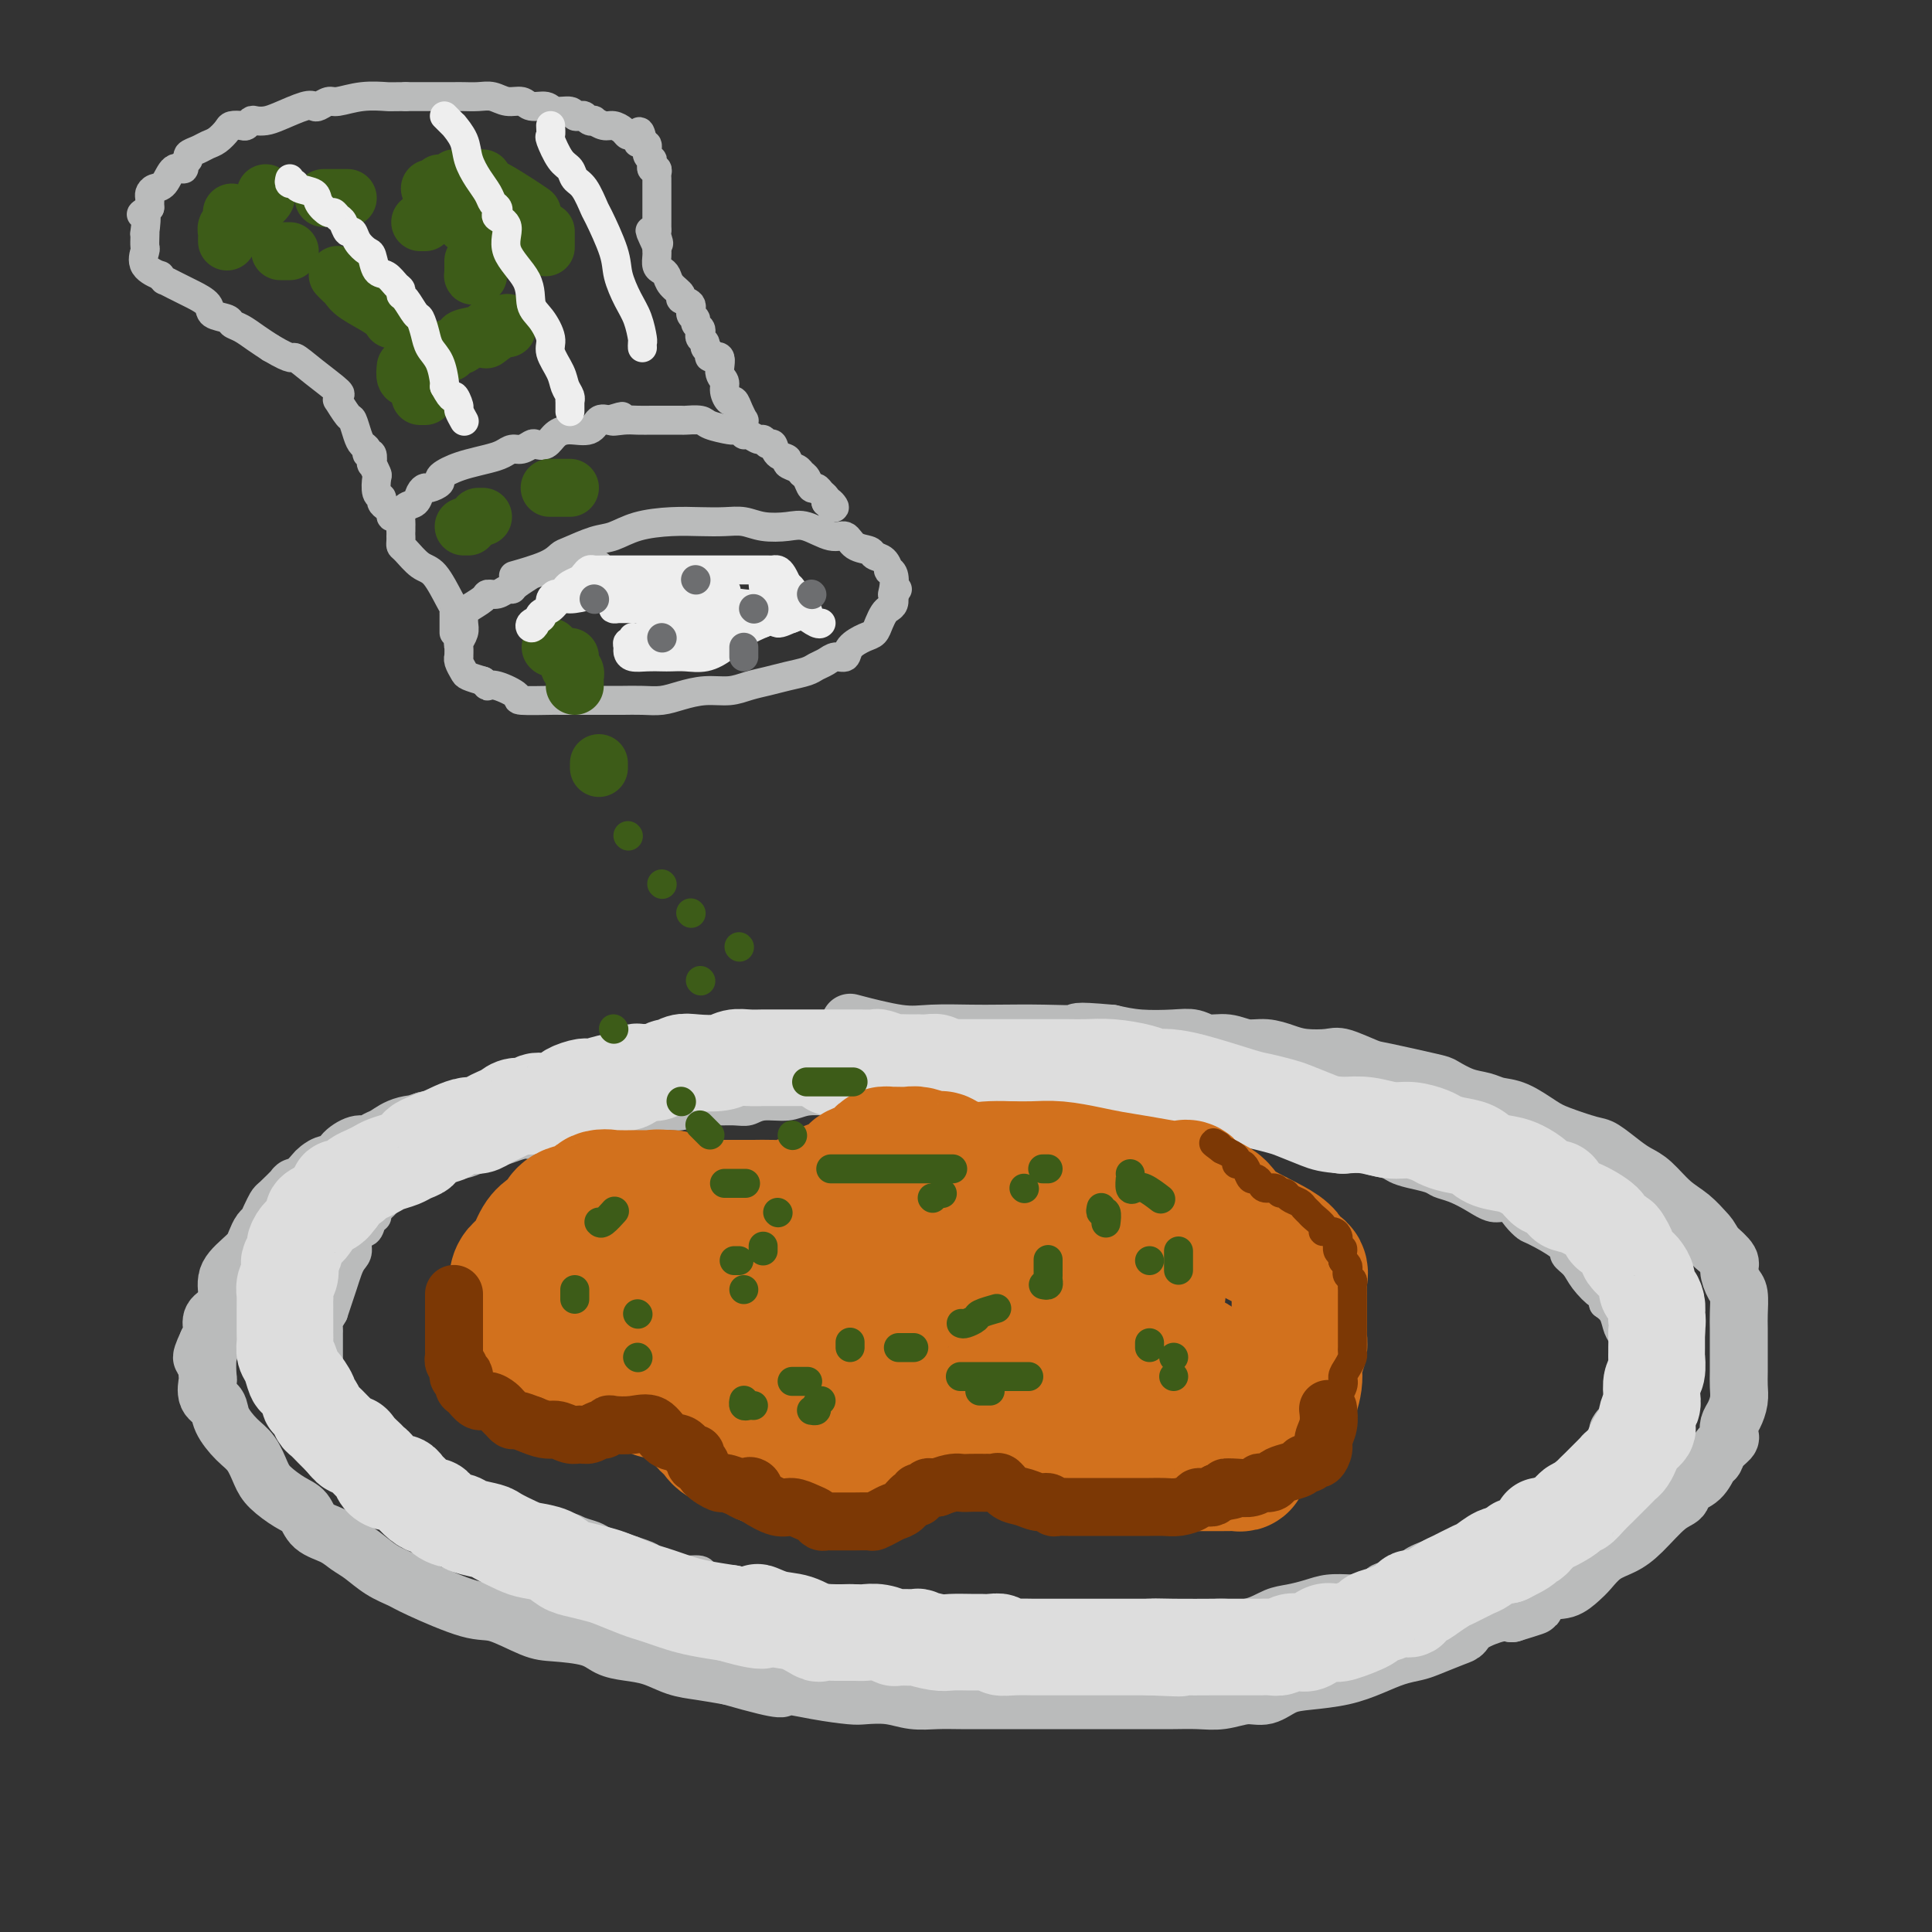 <svg viewBox='0 0 400 400' version='1.1' xmlns='http://www.w3.org/2000/svg' xmlns:xlink='http://www.w3.org/1999/xlink'><rect x="0" y="0" width="400" height="400" fill="#333333" stroke="none"/><g fill='none' stroke='rgb(186,187,187)' stroke-width='12' stroke-linecap='round' stroke-linejoin='round'><path d='M176,219c0.212,0.113 0.424,0.226 0,0c-0.424,-0.226 -1.482,-0.793 -2,-1c-0.518,-0.207 -0.494,-0.056 -1,0c-0.506,0.056 -1.542,0.015 -2,0c-0.458,-0.015 -0.339,-0.004 -1,0c-0.661,0.004 -2.103,0.001 -3,0c-0.897,-0.001 -1.251,-0.000 -2,0c-0.749,0.000 -1.893,0.000 -3,0c-1.107,-0.000 -2.176,0.000 -3,0c-0.824,-0.000 -1.403,-0.000 -2,0c-0.597,0.000 -1.211,0.000 -2,0c-0.789,-0.000 -1.751,-0.001 -3,0c-1.249,0.001 -2.785,0.004 -4,0c-1.215,-0.004 -2.109,-0.016 -3,0c-0.891,0.016 -1.778,0.059 -3,0c-1.222,-0.059 -2.778,-0.220 -4,0c-1.222,0.220 -2.111,0.819 -3,1c-0.889,0.181 -1.779,-0.057 -3,0c-1.221,0.057 -2.772,0.411 -4,1c-1.228,0.589 -2.133,1.415 -3,2c-0.867,0.585 -1.695,0.930 -3,1c-1.305,0.070 -3.085,-0.136 -4,0c-0.915,0.136 -0.964,0.614 -2,1c-1.036,0.386 -3.060,0.681 -4,1c-0.940,0.319 -0.797,0.663 -2,1c-1.203,0.337 -3.752,0.668 -5,1c-1.248,0.332 -1.193,0.666 -2,1c-0.807,0.334 -2.474,0.667 -4,1c-1.526,0.333 -2.911,0.667 -4,1c-1.089,0.333 -1.883,0.667 -3,1c-1.117,0.333 -2.559,0.667 -4,1'/><path d='M88,232c-7.838,2.422 -2.432,1.476 -1,1c1.432,-0.476 -1.109,-0.483 -3,0c-1.891,0.483 -3.130,1.455 -4,2c-0.870,0.545 -1.370,0.661 -2,1c-0.630,0.339 -1.390,0.899 -2,1c-0.610,0.101 -1.070,-0.257 -2,0c-0.930,0.257 -2.328,1.129 -3,2c-0.672,0.871 -0.616,1.742 -1,2c-0.384,0.258 -1.207,-0.098 -2,0c-0.793,0.098 -1.554,0.650 -2,1c-0.446,0.350 -0.575,0.497 -1,1c-0.425,0.503 -1.146,1.363 -2,2c-0.854,0.637 -1.839,1.052 -2,1c-0.161,-0.052 0.504,-0.571 0,0c-0.504,0.571 -2.176,2.232 -3,3c-0.824,0.768 -0.798,0.642 -1,1c-0.202,0.358 -0.631,1.198 -1,2c-0.369,0.802 -0.679,1.566 -1,2c-0.321,0.434 -0.653,0.539 -1,1c-0.347,0.461 -0.710,1.278 -1,2c-0.290,0.722 -0.509,1.349 -1,2c-0.491,0.651 -1.256,1.324 -2,2c-0.744,0.676 -1.469,1.354 -2,2c-0.531,0.646 -0.868,1.261 -1,2c-0.132,0.739 -0.060,1.602 0,2c0.060,0.398 0.108,0.329 0,1c-0.108,0.671 -0.371,2.080 -1,3c-0.629,0.920 -1.622,1.350 -2,2c-0.378,0.650 -0.140,1.521 0,2c0.140,0.479 0.183,0.565 0,1c-0.183,0.435 -0.591,1.217 -1,2'/><path d='M43,278c-2.321,4.942 -0.624,2.798 0,2c0.624,-0.798 0.174,-0.251 0,1c-0.174,1.251 -0.073,3.205 0,4c0.073,0.795 0.119,0.433 0,1c-0.119,0.567 -0.404,2.065 0,3c0.404,0.935 1.498,1.307 2,2c0.502,0.693 0.412,1.707 1,3c0.588,1.293 1.855,2.864 3,4c1.145,1.136 2.170,1.836 3,3c0.830,1.164 1.466,2.791 2,4c0.534,1.209 0.965,2.000 2,3c1.035,1.000 2.675,2.207 4,3c1.325,0.793 2.335,1.170 3,2c0.665,0.830 0.985,2.113 2,3c1.015,0.887 2.727,1.379 4,2c1.273,0.621 2.109,1.371 3,2c0.891,0.629 1.838,1.136 3,2c1.162,0.864 2.541,2.085 4,3c1.459,0.915 2.999,1.524 4,2c1.001,0.476 1.464,0.821 4,2c2.536,1.179 7.144,3.194 10,4c2.856,0.806 3.961,0.405 6,1c2.039,0.595 5.013,2.187 7,3c1.987,0.813 2.988,0.847 5,1c2.012,0.153 5.034,0.426 7,1c1.966,0.574 2.877,1.449 4,2c1.123,0.551 2.458,0.777 4,1c1.542,0.223 3.290,0.441 5,1c1.710,0.559 3.384,1.458 5,2c1.616,0.542 3.176,0.726 5,1c1.824,0.274 3.912,0.637 6,1'/><path d='M151,347c13.310,3.812 10.587,2.341 11,2c0.413,-0.341 3.964,0.448 7,1c3.036,0.552 5.557,0.866 7,1c1.443,0.134 1.809,0.089 3,0c1.191,-0.089 3.208,-0.220 5,0c1.792,0.220 3.358,0.791 5,1c1.642,0.209 3.361,0.056 5,0c1.639,-0.056 3.198,-0.015 5,0c1.802,0.015 3.846,0.004 6,0c2.154,-0.004 4.418,-0.001 6,0c1.582,0.001 2.484,0.000 4,0c1.516,-0.000 3.647,-0.000 5,0c1.353,0.000 1.929,0.001 5,0c3.071,-0.001 8.639,-0.005 12,0c3.361,0.005 4.517,0.017 6,0c1.483,-0.017 3.295,-0.064 5,0c1.705,0.064 3.303,0.238 5,0c1.697,-0.238 3.492,-0.889 5,-1c1.508,-0.111 2.731,0.318 4,0c1.269,-0.318 2.586,-1.384 4,-2c1.414,-0.616 2.924,-0.781 5,-1c2.076,-0.219 4.717,-0.491 7,-1c2.283,-0.509 4.208,-1.253 6,-2c1.792,-0.747 3.450,-1.495 5,-2c1.550,-0.505 2.993,-0.768 4,-1c1.007,-0.232 1.578,-0.434 3,-1c1.422,-0.566 3.693,-1.497 5,-2c1.307,-0.503 1.649,-0.578 2,-1c0.351,-0.422 0.710,-1.191 2,-2c1.290,-0.809 3.511,-1.660 5,-2c1.489,-0.340 2.244,-0.170 3,0'/><path d='M313,334c9.275,-2.838 2.462,-0.933 1,-1c-1.462,-0.067 2.425,-2.105 5,-3c2.575,-0.895 3.837,-0.648 5,-1c1.163,-0.352 2.228,-1.302 3,-2c0.772,-0.698 1.252,-1.143 2,-2c0.748,-0.857 1.763,-2.127 3,-3c1.237,-0.873 2.697,-1.351 4,-2c1.303,-0.649 2.450,-1.471 4,-3c1.550,-1.529 3.504,-3.765 5,-5c1.496,-1.235 2.534,-1.468 3,-2c0.466,-0.532 0.361,-1.364 1,-2c0.639,-0.636 2.021,-1.078 3,-2c0.979,-0.922 1.555,-2.326 2,-3c0.445,-0.674 0.760,-0.617 1,-1c0.240,-0.383 0.407,-1.204 1,-2c0.593,-0.796 1.613,-1.567 2,-2c0.387,-0.433 0.142,-0.528 0,-1c-0.142,-0.472 -0.182,-1.323 0,-2c0.182,-0.677 0.585,-1.181 1,-2c0.415,-0.819 0.843,-1.951 1,-3c0.157,-1.049 0.042,-2.013 0,-3c-0.042,-0.987 -0.011,-1.995 0,-3c0.011,-1.005 0.004,-2.006 0,-3c-0.004,-0.994 -0.004,-1.980 0,-3c0.004,-1.020 0.011,-2.073 0,-3c-0.011,-0.927 -0.039,-1.728 0,-3c0.039,-1.272 0.146,-3.015 0,-4c-0.146,-0.985 -0.544,-1.213 -1,-2c-0.456,-0.787 -0.969,-2.135 -1,-3c-0.031,-0.865 0.420,-1.247 0,-2c-0.420,-0.753 -1.710,-1.876 -3,-3'/><path d='M355,258c-1.095,-2.078 -1.332,-2.272 -2,-3c-0.668,-0.728 -1.766,-1.989 -3,-3c-1.234,-1.011 -2.603,-1.770 -4,-3c-1.397,-1.230 -2.821,-2.930 -4,-4c-1.179,-1.070 -2.111,-1.508 -3,-2c-0.889,-0.492 -1.734,-1.037 -3,-2c-1.266,-0.963 -2.953,-2.346 -4,-3c-1.047,-0.654 -1.452,-0.581 -3,-1c-1.548,-0.419 -4.237,-1.331 -6,-2c-1.763,-0.669 -2.599,-1.095 -4,-2c-1.401,-0.905 -3.367,-2.288 -5,-3c-1.633,-0.712 -2.934,-0.753 -4,-1c-1.066,-0.247 -1.896,-0.700 -3,-1c-1.104,-0.300 -2.481,-0.446 -4,-1c-1.519,-0.554 -3.180,-1.515 -4,-2c-0.820,-0.485 -0.797,-0.494 -3,-1c-2.203,-0.506 -6.630,-1.508 -9,-2c-2.370,-0.492 -2.682,-0.474 -4,-1c-1.318,-0.526 -3.643,-1.595 -5,-2c-1.357,-0.405 -1.745,-0.146 -3,0c-1.255,0.146 -3.378,0.179 -5,0c-1.622,-0.179 -2.745,-0.569 -4,-1c-1.255,-0.431 -2.643,-0.904 -4,-1c-1.357,-0.096 -2.685,0.184 -4,0c-1.315,-0.184 -2.619,-0.833 -4,-1c-1.381,-0.167 -2.840,0.149 -4,0c-1.160,-0.149 -2.022,-0.762 -3,-1c-0.978,-0.238 -2.071,-0.103 -4,0c-1.929,0.103 -4.694,0.172 -7,0c-2.306,-0.172 -4.153,-0.586 -6,-1'/><path d='M230,214c-8.714,-0.774 -6.500,-0.208 -7,0c-0.500,0.208 -3.713,0.058 -7,0c-3.287,-0.058 -6.648,-0.023 -9,0c-2.352,0.023 -3.697,0.034 -6,0c-2.303,-0.034 -5.566,-0.112 -8,0c-2.434,0.112 -4.040,0.415 -7,0c-2.960,-0.415 -7.274,-1.547 -9,-2c-1.726,-0.453 -0.863,-0.226 0,0'/></g>
<g fill='none' stroke='rgb(186,187,187)' stroke-width='6' stroke-linecap='round' stroke-linejoin='round'><path d='M238,232c-0.208,-0.030 -0.415,-0.060 -1,0c-0.585,0.060 -1.546,0.210 -3,0c-1.454,-0.210 -3.400,-0.778 -4,-1c-0.600,-0.222 0.146,-0.097 0,0c-0.146,0.097 -1.184,0.166 -2,0c-0.816,-0.166 -1.411,-0.566 -2,-1c-0.589,-0.434 -1.172,-0.901 -2,-1c-0.828,-0.099 -1.900,0.170 -3,0c-1.100,-0.170 -2.228,-0.777 -3,-1c-0.772,-0.223 -1.190,-0.060 -2,0c-0.810,0.060 -2.013,0.016 -3,0c-0.987,-0.016 -1.758,-0.004 -3,0c-1.242,0.004 -2.957,0.001 -4,0c-1.043,-0.001 -1.416,-0.000 -3,0c-1.584,0.000 -4.380,0.000 -6,0c-1.620,-0.000 -2.063,-0.000 -3,0c-0.937,0.000 -2.367,0.000 -4,0c-1.633,-0.000 -3.469,-0.001 -5,0c-1.531,0.001 -2.757,0.004 -4,0c-1.243,-0.004 -2.503,-0.016 -4,0c-1.497,0.016 -3.230,0.061 -5,0c-1.770,-0.061 -3.578,-0.227 -5,0c-1.422,0.227 -2.457,0.846 -4,1c-1.543,0.154 -3.595,-0.156 -5,0c-1.405,0.156 -2.165,0.778 -3,1c-0.835,0.222 -1.745,0.045 -3,0c-1.255,-0.045 -2.856,0.043 -4,0c-1.144,-0.043 -1.832,-0.218 -3,0c-1.168,0.218 -2.814,0.828 -4,1c-1.186,0.172 -1.910,-0.094 -3,0c-1.090,0.094 -2.545,0.547 -4,1'/><path d='M134,232c-13.798,0.781 -6.294,0.734 -4,1c2.294,0.266 -0.622,0.846 -3,1c-2.378,0.154 -4.216,-0.116 -5,0c-0.784,0.116 -0.513,0.619 -1,1c-0.487,0.381 -1.733,0.641 -3,1c-1.267,0.359 -2.555,0.817 -4,1c-1.445,0.183 -3.047,0.090 -4,0c-0.953,-0.090 -1.256,-0.178 -2,0c-0.744,0.178 -1.927,0.621 -3,1c-1.073,0.379 -2.035,0.693 -3,1c-0.965,0.307 -1.935,0.606 -3,1c-1.065,0.394 -2.227,0.883 -3,1c-0.773,0.117 -1.156,-0.137 -2,0c-0.844,0.137 -2.147,0.666 -3,1c-0.853,0.334 -1.255,0.475 -2,1c-0.745,0.525 -1.835,1.436 -3,2c-1.165,0.564 -2.407,0.781 -3,1c-0.593,0.219 -0.536,0.440 -1,1c-0.464,0.560 -1.448,1.458 -2,2c-0.552,0.542 -0.671,0.727 -1,1c-0.329,0.273 -0.866,0.635 -1,1c-0.134,0.365 0.137,0.734 0,1c-0.137,0.266 -0.681,0.427 -1,1c-0.319,0.573 -0.414,1.556 -1,2c-0.586,0.444 -1.663,0.348 -2,1c-0.337,0.652 0.064,2.050 0,3c-0.064,0.950 -0.595,1.451 -1,2c-0.405,0.549 -0.686,1.147 -1,2c-0.314,0.853 -0.661,1.960 -1,3c-0.339,1.040 -0.668,2.011 -1,3c-0.332,0.989 -0.666,1.994 -1,3'/><path d='M69,272c-2.392,4.200 -1.373,1.701 -1,1c0.373,-0.701 0.100,0.398 0,1c-0.100,0.602 -0.027,0.709 0,1c0.027,0.291 0.007,0.768 0,1c-0.007,0.232 -0.003,0.219 0,1c0.003,0.781 0.004,2.358 0,3c-0.004,0.642 -0.011,0.351 0,1c0.011,0.649 0.042,2.238 0,3c-0.042,0.762 -0.157,0.696 0,1c0.157,0.304 0.585,0.978 1,2c0.415,1.022 0.816,2.391 1,3c0.184,0.609 0.152,0.456 1,1c0.848,0.544 2.577,1.785 3,3c0.423,1.215 -0.461,2.405 0,3c0.461,0.595 2.266,0.596 3,1c0.734,0.404 0.396,1.210 1,2c0.604,0.790 2.150,1.562 3,2c0.850,0.438 1.003,0.541 2,1c0.997,0.459 2.839,1.275 4,2c1.161,0.725 1.641,1.359 3,2c1.359,0.641 3.599,1.289 5,2c1.401,0.711 1.965,1.486 3,2c1.035,0.514 2.541,0.768 4,1c1.459,0.232 2.870,0.443 4,1c1.130,0.557 1.978,1.459 4,2c2.022,0.541 5.216,0.722 7,1c1.784,0.278 2.158,0.652 3,1c0.842,0.348 2.154,0.671 3,1c0.846,0.329 1.228,0.666 2,1c0.772,0.334 1.935,0.667 3,1c1.065,0.333 2.033,0.667 3,1'/><path d='M131,321c5.710,1.876 3.486,1.567 3,2c-0.486,0.433 0.768,1.608 3,2c2.232,0.392 5.444,-0.001 7,0c1.556,0.001 1.458,0.395 2,1c0.542,0.605 1.725,1.420 4,2c2.275,0.580 5.641,0.925 8,1c2.359,0.075 3.712,-0.121 5,0c1.288,0.121 2.511,0.557 4,1c1.489,0.443 3.243,0.893 5,1c1.757,0.107 3.516,-0.129 5,0c1.484,0.129 2.692,0.623 4,1c1.308,0.377 2.716,0.636 4,1c1.284,0.364 2.446,0.833 4,1c1.554,0.167 3.502,0.031 5,0c1.498,-0.031 2.546,0.044 4,0c1.454,-0.044 3.314,-0.208 5,0c1.686,0.208 3.197,0.788 5,1c1.803,0.212 3.899,0.057 7,0c3.101,-0.057 7.207,-0.016 10,0c2.793,0.016 4.273,0.005 6,0c1.727,-0.005 3.702,-0.006 5,0c1.298,0.006 1.917,0.017 3,0c1.083,-0.017 2.628,-0.064 4,0c1.372,0.064 2.572,0.238 4,0c1.428,-0.238 3.085,-0.890 5,-1c1.915,-0.110 4.090,0.321 6,0c1.910,-0.321 3.556,-1.393 5,-2c1.444,-0.607 2.686,-0.750 4,-1c1.314,-0.250 2.700,-0.606 4,-1c1.300,-0.394 2.514,-0.827 4,-1c1.486,-0.173 3.243,-0.087 5,0'/><path d='M280,329c5.964,-1.285 4.373,-1.496 5,-2c0.627,-0.504 3.470,-1.300 5,-2c1.530,-0.700 1.746,-1.305 3,-2c1.254,-0.695 3.545,-1.480 5,-2c1.455,-0.520 2.073,-0.776 3,-1c0.927,-0.224 2.162,-0.415 3,-1c0.838,-0.585 1.280,-1.563 2,-2c0.720,-0.437 1.718,-0.333 3,-1c1.282,-0.667 2.846,-2.104 4,-3c1.154,-0.896 1.896,-1.251 3,-2c1.104,-0.749 2.571,-1.892 4,-3c1.429,-1.108 2.822,-2.180 4,-3c1.178,-0.820 2.143,-1.388 3,-2c0.857,-0.612 1.606,-1.267 2,-2c0.394,-0.733 0.434,-1.545 1,-2c0.566,-0.455 1.658,-0.555 2,-1c0.342,-0.445 -0.066,-1.237 0,-2c0.066,-0.763 0.605,-1.499 1,-2c0.395,-0.501 0.645,-0.767 1,-1c0.355,-0.233 0.813,-0.432 1,-1c0.187,-0.568 0.103,-1.503 0,-2c-0.103,-0.497 -0.224,-0.556 0,-1c0.224,-0.444 0.792,-1.274 1,-2c0.208,-0.726 0.057,-1.350 0,-2c-0.057,-0.650 -0.018,-1.328 0,-2c0.018,-0.672 0.017,-1.338 0,-2c-0.017,-0.662 -0.049,-1.318 0,-2c0.049,-0.682 0.178,-1.389 0,-2c-0.178,-0.611 -0.663,-1.126 -1,-2c-0.337,-0.874 -0.525,-2.107 -1,-3c-0.475,-0.893 -1.238,-1.447 -2,-2'/><path d='M332,270c-0.687,-2.633 -0.404,-1.715 -1,-2c-0.596,-0.285 -2.072,-1.772 -3,-3c-0.928,-1.228 -1.309,-2.198 -2,-3c-0.691,-0.802 -1.694,-1.436 -2,-2c-0.306,-0.564 0.084,-1.059 -1,-2c-1.084,-0.941 -3.644,-2.327 -5,-3c-1.356,-0.673 -1.510,-0.631 -2,-1c-0.490,-0.369 -1.317,-1.149 -2,-2c-0.683,-0.851 -1.223,-1.772 -2,-2c-0.777,-0.228 -1.792,0.237 -3,0c-1.208,-0.237 -2.609,-1.177 -4,-2c-1.391,-0.823 -2.771,-1.530 -4,-2c-1.229,-0.470 -2.306,-0.704 -3,-1c-0.694,-0.296 -1.005,-0.655 -2,-1c-0.995,-0.345 -2.672,-0.675 -4,-1c-1.328,-0.325 -2.305,-0.647 -3,-1c-0.695,-0.353 -1.108,-0.739 -2,-1c-0.892,-0.261 -2.262,-0.396 -4,-1c-1.738,-0.604 -3.845,-1.678 -5,-2c-1.155,-0.322 -1.357,0.107 -2,0c-0.643,-0.107 -1.725,-0.750 -2,-1c-0.275,-0.250 0.259,-0.108 0,0c-0.259,0.108 -1.310,0.183 -2,0c-0.690,-0.183 -1.020,-0.622 -2,-1c-0.980,-0.378 -2.609,-0.693 -4,-1c-1.391,-0.307 -2.543,-0.604 -4,-1c-1.457,-0.396 -3.219,-0.891 -5,-1c-1.781,-0.109 -3.580,0.167 -5,0c-1.420,-0.167 -2.459,-0.776 -4,-1c-1.541,-0.224 -3.583,-0.064 -5,0c-1.417,0.064 -2.208,0.032 -3,0'/><path d='M240,232c-6.333,-1.000 -3.167,-0.500 0,0'/></g>
<g fill='none' stroke='rgb(221,221,221)' stroke-width='20' stroke-linecap='round' stroke-linejoin='round'><path d='M197,221c-0.776,0.113 -1.551,0.226 -2,0c-0.449,-0.226 -0.571,-0.793 -1,-1c-0.429,-0.207 -1.166,-0.056 -2,0c-0.834,0.056 -1.765,0.016 -2,0c-0.235,-0.016 0.227,-0.008 0,0c-0.227,0.008 -1.144,0.016 -2,0c-0.856,-0.016 -1.651,-0.057 -2,0c-0.349,0.057 -0.253,0.211 -1,0c-0.747,-0.211 -2.336,-0.789 -3,-1c-0.664,-0.211 -0.404,-0.057 -1,0c-0.596,0.057 -2.047,0.015 -3,0c-0.953,-0.015 -1.409,-0.004 -2,0c-0.591,0.004 -1.316,0.001 -2,0c-0.684,-0.001 -1.325,-0.000 -2,0c-0.675,0.000 -1.384,0.000 -2,0c-0.616,-0.000 -1.138,-0.000 -2,0c-0.862,0.000 -2.064,-0.000 -3,0c-0.936,0.000 -1.604,0.000 -2,0c-0.396,-0.000 -0.518,-0.001 -1,0c-0.482,0.001 -1.323,0.004 -2,0c-0.677,-0.004 -1.189,-0.015 -2,0c-0.811,0.015 -1.922,0.055 -3,0c-1.078,-0.055 -2.124,-0.207 -3,0c-0.876,0.207 -1.582,0.772 -3,1c-1.418,0.228 -3.549,0.117 -5,0c-1.451,-0.117 -2.223,-0.241 -3,0c-0.777,0.241 -1.559,0.848 -2,1c-0.441,0.152 -0.542,-0.151 -1,0c-0.458,0.151 -1.274,0.758 -2,1c-0.726,0.242 -1.363,0.121 -2,0'/><path d='M134,222c-3.149,0.338 -2.022,-0.317 -2,0c0.022,0.317 -1.063,1.605 -2,2c-0.937,0.395 -1.727,-0.102 -3,0c-1.273,0.102 -3.029,0.802 -4,1c-0.971,0.198 -1.157,-0.106 -2,0c-0.843,0.106 -2.342,0.621 -3,1c-0.658,0.379 -0.473,0.623 -1,1c-0.527,0.377 -1.765,0.889 -3,1c-1.235,0.111 -2.466,-0.177 -3,0c-0.534,0.177 -0.369,0.821 -1,1c-0.631,0.179 -2.056,-0.106 -3,0c-0.944,0.106 -1.407,0.602 -2,1c-0.593,0.398 -1.317,0.698 -2,1c-0.683,0.302 -1.327,0.607 -2,1c-0.673,0.393 -1.377,0.874 -2,1c-0.623,0.126 -1.167,-0.103 -2,0c-0.833,0.103 -1.955,0.538 -3,1c-1.045,0.462 -2.013,0.950 -2,1c0.013,0.050 1.008,-0.337 0,0c-1.008,0.337 -4.017,1.400 -5,2c-0.983,0.600 0.060,0.738 0,1c-0.060,0.262 -1.223,0.647 -2,1c-0.777,0.353 -1.168,0.672 -2,1c-0.832,0.328 -2.106,0.665 -3,1c-0.894,0.335 -1.409,0.668 -2,1c-0.591,0.332 -1.258,0.662 -2,1c-0.742,0.338 -1.558,0.685 -2,1c-0.442,0.315 -0.510,0.600 -1,1c-0.490,0.400 -1.401,0.915 -2,1c-0.599,0.085 -0.885,-0.262 -1,0c-0.115,0.262 -0.057,1.131 0,2'/><path d='M70,248c-3.886,2.328 -1.601,1.148 -1,1c0.601,-0.148 -0.482,0.737 -1,1c-0.518,0.263 -0.471,-0.096 -1,0c-0.529,0.096 -1.634,0.646 -2,1c-0.366,0.354 0.008,0.514 0,1c-0.008,0.486 -0.398,1.300 -1,2c-0.602,0.700 -1.415,1.286 -2,2c-0.585,0.714 -0.940,1.556 -1,2c-0.060,0.444 0.176,0.489 0,1c-0.176,0.511 -0.765,1.489 -1,2c-0.235,0.511 -0.115,0.556 0,1c0.115,0.444 0.227,1.288 0,2c-0.227,0.712 -0.793,1.292 -1,2c-0.207,0.708 -0.056,1.544 0,2c0.056,0.456 0.015,0.531 0,1c-0.015,0.469 -0.005,1.333 0,2c0.005,0.667 0.004,1.136 0,2c-0.004,0.864 -0.012,2.123 0,3c0.012,0.877 0.043,1.371 0,2c-0.043,0.629 -0.162,1.395 0,2c0.162,0.605 0.603,1.051 1,2c0.397,0.949 0.750,2.400 1,3c0.250,0.600 0.396,0.350 1,1c0.604,0.650 1.667,2.201 2,3c0.333,0.799 -0.062,0.847 0,1c0.062,0.153 0.583,0.411 1,1c0.417,0.589 0.730,1.508 1,2c0.270,0.492 0.496,0.555 1,1c0.504,0.445 1.287,1.270 2,2c0.713,0.730 1.357,1.365 2,2'/><path d='M71,298c2.278,2.979 1.973,1.427 2,1c0.027,-0.427 0.388,0.270 1,1c0.612,0.730 1.476,1.492 2,2c0.524,0.508 0.707,0.762 1,1c0.293,0.238 0.694,0.459 1,1c0.306,0.541 0.515,1.401 1,2c0.485,0.599 1.246,0.937 2,1c0.754,0.063 1.501,-0.151 2,0c0.499,0.151 0.749,0.666 1,1c0.251,0.334 0.503,0.489 1,1c0.497,0.511 1.240,1.380 2,2c0.760,0.620 1.538,0.992 2,1c0.462,0.008 0.607,-0.348 1,0c0.393,0.348 1.034,1.402 2,2c0.966,0.598 2.258,0.741 3,1c0.742,0.259 0.935,0.633 2,1c1.065,0.367 3.002,0.727 4,1c0.998,0.273 1.058,0.458 2,1c0.942,0.542 2.768,1.440 4,2c1.232,0.560 1.870,0.780 3,1c1.130,0.220 2.751,0.439 4,1c1.249,0.561 2.127,1.463 3,2c0.873,0.537 1.742,0.707 3,1c1.258,0.293 2.907,0.708 4,1c1.093,0.292 1.632,0.459 3,1c1.368,0.541 3.564,1.454 5,2c1.436,0.546 2.111,0.724 3,1c0.889,0.276 1.991,0.651 3,1c1.009,0.349 1.926,0.671 3,1c1.074,0.329 2.307,0.665 4,1c1.693,0.335 3.847,0.667 6,1'/><path d='M151,334c10.369,3.041 6.790,0.643 6,0c-0.790,-0.643 1.207,0.469 3,1c1.793,0.531 3.380,0.482 5,1c1.620,0.518 3.273,1.603 4,2c0.727,0.397 0.529,0.105 1,0c0.471,-0.105 1.612,-0.024 3,0c1.388,0.024 3.023,-0.008 4,0c0.977,0.008 1.297,0.055 2,0c0.703,-0.055 1.789,-0.212 3,0c1.211,0.212 2.548,0.793 3,1c0.452,0.207 0.020,0.041 1,0c0.980,-0.041 3.372,0.041 4,0c0.628,-0.041 -0.509,-0.207 0,0c0.509,0.207 2.664,0.788 4,1c1.336,0.212 1.855,0.056 3,0c1.145,-0.056 2.918,-0.011 4,0c1.082,0.011 1.474,-0.011 2,0c0.526,0.011 1.184,0.056 2,0c0.816,-0.056 1.788,-0.211 2,0c0.212,0.211 -0.336,0.789 0,1c0.336,0.211 1.555,0.057 3,0c1.445,-0.057 3.115,-0.015 4,0c0.885,0.015 0.985,0.004 2,0c1.015,-0.004 2.946,-0.001 4,0c1.054,0.001 1.231,0.000 2,0c0.769,-0.000 2.131,-0.000 3,0c0.869,0.000 1.247,0.000 2,0c0.753,-0.000 1.882,-0.000 3,0c1.118,0.000 2.224,0.000 3,0c0.776,-0.000 1.222,-0.000 2,0c0.778,0.000 1.889,0.000 3,0'/><path d='M238,341c11.069,0.464 4.243,0.124 2,0c-2.243,-0.124 0.098,-0.033 3,0c2.902,0.033 6.365,0.009 8,0c1.635,-0.009 1.442,-0.002 2,0c0.558,0.002 1.868,0.000 3,0c1.132,-0.000 2.085,0.001 3,0c0.915,-0.001 1.792,-0.004 2,0c0.208,0.004 -0.253,0.015 0,0c0.253,-0.015 1.222,-0.054 2,0c0.778,0.054 1.367,0.203 2,0c0.633,-0.203 1.311,-0.759 2,-1c0.689,-0.241 1.388,-0.168 2,0c0.612,0.168 1.135,0.431 2,0c0.865,-0.431 2.072,-1.554 3,-2c0.928,-0.446 1.578,-0.213 2,0c0.422,0.213 0.616,0.407 2,0c1.384,-0.407 3.958,-1.413 5,-2c1.042,-0.587 0.551,-0.753 1,-1c0.449,-0.247 1.840,-0.573 3,-1c1.160,-0.427 2.091,-0.953 3,-1c0.909,-0.047 1.795,0.387 2,0c0.205,-0.387 -0.271,-1.594 0,-2c0.271,-0.406 1.288,-0.011 2,0c0.712,0.011 1.120,-0.363 2,-1c0.880,-0.637 2.231,-1.537 3,-2c0.769,-0.463 0.955,-0.489 2,-1c1.045,-0.511 2.950,-1.508 4,-2c1.050,-0.492 1.244,-0.479 2,-1c0.756,-0.521 2.073,-1.578 3,-2c0.927,-0.422 1.463,-0.211 2,0'/><path d='M312,322c6.646,-3.228 2.762,-2.297 2,-2c-0.762,0.297 1.599,-0.038 3,-1c1.401,-0.962 1.843,-2.549 2,-3c0.157,-0.451 0.030,0.235 1,0c0.970,-0.235 3.036,-1.389 4,-2c0.964,-0.611 0.825,-0.678 1,-1c0.175,-0.322 0.663,-0.898 1,-1c0.337,-0.102 0.523,0.272 1,0c0.477,-0.272 1.245,-1.190 2,-2c0.755,-0.810 1.498,-1.513 2,-2c0.502,-0.487 0.765,-0.760 1,-1c0.235,-0.240 0.444,-0.448 1,-1c0.556,-0.552 1.458,-1.447 2,-2c0.542,-0.553 0.722,-0.764 1,-1c0.278,-0.236 0.652,-0.497 1,-1c0.348,-0.503 0.668,-1.247 1,-2c0.332,-0.753 0.676,-1.514 1,-2c0.324,-0.486 0.626,-0.697 1,-1c0.374,-0.303 0.818,-0.699 1,-1c0.182,-0.301 0.100,-0.508 0,-1c-0.100,-0.492 -0.219,-1.271 0,-2c0.219,-0.729 0.777,-1.408 1,-2c0.223,-0.592 0.112,-1.095 0,-2c-0.112,-0.905 -0.226,-2.211 0,-3c0.226,-0.789 0.793,-1.061 1,-2c0.207,-0.939 0.056,-2.546 0,-3c-0.056,-0.454 -0.015,0.246 0,0c0.015,-0.246 0.004,-1.437 0,-2c-0.004,-0.563 -0.001,-0.498 0,-1c0.001,-0.502 0.000,-1.572 0,-2c-0.000,-0.428 -0.000,-0.214 0,0'/><path d='M343,276c0.313,-3.737 0.094,-3.081 0,-3c-0.094,0.081 -0.063,-0.415 0,-1c0.063,-0.585 0.157,-1.260 0,-2c-0.157,-0.740 -0.566,-1.545 -1,-2c-0.434,-0.455 -0.895,-0.560 -1,-1c-0.105,-0.440 0.144,-1.216 0,-2c-0.144,-0.784 -0.683,-1.576 -1,-2c-0.317,-0.424 -0.412,-0.481 -1,-1c-0.588,-0.519 -1.668,-1.501 -2,-2c-0.332,-0.499 0.083,-0.517 0,-1c-0.083,-0.483 -0.665,-1.433 -1,-2c-0.335,-0.567 -0.422,-0.753 -1,-1c-0.578,-0.247 -1.647,-0.556 -2,-1c-0.353,-0.444 0.008,-1.023 -1,-2c-1.008,-0.977 -3.387,-2.351 -5,-3c-1.613,-0.649 -2.462,-0.572 -3,-1c-0.538,-0.428 -0.766,-1.361 -1,-2c-0.234,-0.639 -0.473,-0.983 -1,-1c-0.527,-0.017 -1.341,0.295 -2,0c-0.659,-0.295 -1.161,-1.196 -2,-2c-0.839,-0.804 -2.013,-1.511 -3,-2c-0.987,-0.489 -1.788,-0.761 -3,-1c-1.212,-0.239 -2.837,-0.445 -4,-1c-1.163,-0.555 -1.865,-1.459 -3,-2c-1.135,-0.541 -2.704,-0.718 -4,-1c-1.296,-0.282 -2.320,-0.668 -3,-1c-0.680,-0.332 -1.016,-0.611 -2,-1c-0.984,-0.389 -2.614,-0.888 -4,-1c-1.386,-0.112 -2.527,0.162 -4,0c-1.473,-0.162 -3.278,-0.761 -5,-1c-1.722,-0.239 -3.361,-0.120 -5,0'/><path d='M278,233c-3.028,-0.272 -3.599,-0.452 -5,-1c-1.401,-0.548 -3.633,-1.463 -5,-2c-1.367,-0.537 -1.868,-0.694 -3,-1c-1.132,-0.306 -2.894,-0.761 -4,-1c-1.106,-0.239 -1.557,-0.263 -4,-1c-2.443,-0.737 -6.880,-2.187 -10,-3c-3.120,-0.813 -4.925,-0.988 -6,-1c-1.075,-0.012 -1.419,0.140 -2,0c-0.581,-0.140 -1.397,-0.574 -3,-1c-1.603,-0.426 -3.993,-0.846 -6,-1c-2.007,-0.154 -3.632,-0.041 -5,0c-1.368,0.041 -2.480,0.011 -4,0c-1.520,-0.011 -3.448,-0.003 -5,0c-1.552,0.003 -2.729,0.001 -4,0c-1.271,-0.001 -2.637,-0.000 -4,0c-1.363,0.000 -2.722,0.000 -4,0c-1.278,-0.000 -2.473,-0.000 -4,0c-1.527,0.000 -3.384,0.000 -5,0c-1.616,-0.000 -2.990,-0.000 -5,0c-2.010,0.000 -4.657,0.000 -8,0c-3.343,-0.000 -7.384,-0.000 -9,0c-1.616,0.000 -0.808,0.000 0,0'/></g>
<g fill='none' stroke='rgb(210,113,29)' stroke-width='28' stroke-linecap='round' stroke-linejoin='round'><path d='M198,242c-0.447,0.121 -0.894,0.242 -1,0c-0.106,-0.242 0.128,-0.849 0,-1c-0.128,-0.151 -0.619,0.152 -1,0c-0.381,-0.152 -0.653,-0.759 -1,-1c-0.347,-0.241 -0.769,-0.117 -1,0c-0.231,0.117 -0.271,0.228 -1,0c-0.729,-0.228 -2.146,-0.794 -3,-1c-0.854,-0.206 -1.146,-0.053 -2,0c-0.854,0.053 -2.272,0.004 -3,0c-0.728,-0.004 -0.768,0.037 -1,0c-0.232,-0.037 -0.656,-0.150 -1,0c-0.344,0.150 -0.607,0.564 -1,1c-0.393,0.436 -0.914,0.894 -1,1c-0.086,0.106 0.264,-0.140 0,0c-0.264,0.140 -1.141,0.668 -2,1c-0.859,0.332 -1.699,0.470 -2,1c-0.301,0.530 -0.061,1.451 -1,2c-0.939,0.549 -3.056,0.725 -4,1c-0.944,0.275 -0.716,0.648 -1,1c-0.284,0.352 -1.081,0.683 -2,1c-0.919,0.317 -1.960,0.621 -3,1c-1.040,0.379 -2.080,0.834 -3,1c-0.920,0.166 -1.721,0.045 -3,0c-1.279,-0.045 -3.035,-0.012 -4,0c-0.965,0.012 -1.140,0.004 -2,0c-0.860,-0.004 -2.404,-0.004 -4,0c-1.596,0.004 -3.242,0.012 -4,0c-0.758,-0.012 -0.626,-0.044 -1,0c-0.374,0.044 -1.255,0.166 -2,0c-0.745,-0.166 -1.356,-0.619 -2,-1c-0.644,-0.381 -1.322,-0.691 -2,-1'/><path d='M139,248c-4.334,-0.309 -3.170,-0.083 -3,0c0.170,0.083 -0.656,0.023 -2,0c-1.344,-0.023 -3.208,-0.008 -4,0c-0.792,0.008 -0.514,0.009 -1,0c-0.486,-0.009 -1.737,-0.028 -2,0c-0.263,0.028 0.463,0.104 0,0c-0.463,-0.104 -2.116,-0.389 -3,0c-0.884,0.389 -0.999,1.453 -2,2c-1.001,0.547 -2.887,0.577 -4,1c-1.113,0.423 -1.453,1.240 -2,2c-0.547,0.760 -1.299,1.462 -2,2c-0.701,0.538 -1.350,0.911 -2,2c-0.650,1.089 -1.303,2.894 -2,4c-0.697,1.106 -1.440,1.515 -2,2c-0.560,0.485 -0.939,1.047 -1,2c-0.061,0.953 0.194,2.297 0,3c-0.194,0.703 -0.837,0.764 -1,1c-0.163,0.236 0.153,0.648 0,1c-0.153,0.352 -0.775,0.646 -1,1c-0.225,0.354 -0.055,0.770 0,1c0.055,0.230 -0.007,0.275 0,1c0.007,0.725 0.082,2.130 0,3c-0.082,0.870 -0.321,1.203 0,2c0.321,0.797 1.202,2.056 2,3c0.798,0.944 1.513,1.573 2,2c0.487,0.427 0.747,0.654 1,1c0.253,0.346 0.501,0.813 1,1c0.499,0.187 1.250,0.093 2,0'/><path d='M113,285c1.333,1.393 0.664,0.375 1,0c0.336,-0.375 1.676,-0.106 4,0c2.324,0.106 5.633,0.051 7,0c1.367,-0.051 0.793,-0.097 2,0c1.207,0.097 4.196,0.336 6,1c1.804,0.664 2.424,1.753 3,2c0.576,0.247 1.109,-0.348 2,0c0.891,0.348 2.140,1.640 3,2c0.860,0.360 1.331,-0.212 2,0c0.669,0.212 1.538,1.209 2,2c0.462,0.791 0.518,1.377 1,2c0.482,0.623 1.390,1.284 2,2c0.610,0.716 0.922,1.488 2,2c1.078,0.512 2.921,0.763 4,1c1.079,0.237 1.395,0.460 2,1c0.605,0.540 1.500,1.399 3,2c1.500,0.601 3.605,0.946 5,1c1.395,0.054 2.081,-0.182 3,0c0.919,0.182 2.073,0.782 3,1c0.927,0.218 1.628,0.054 2,0c0.372,-0.054 0.415,0.003 1,0c0.585,-0.003 1.713,-0.065 3,0c1.287,0.065 2.735,0.258 4,0c1.265,-0.258 2.349,-0.968 4,-2c1.651,-1.032 3.870,-2.385 5,-3c1.130,-0.615 1.170,-0.491 2,-1c0.830,-0.509 2.449,-1.652 3,-2c0.551,-0.348 0.033,0.099 0,0c-0.033,-0.099 0.419,-0.742 1,-1c0.581,-0.258 1.290,-0.129 2,0'/><path d='M197,295c2.871,-1.342 1.550,-0.196 2,0c0.450,0.196 2.673,-0.558 5,0c2.327,0.558 4.759,2.426 6,3c1.241,0.574 1.291,-0.148 2,0c0.709,0.148 2.076,1.164 3,2c0.924,0.836 1.406,1.492 2,2c0.594,0.508 1.300,0.868 2,1c0.700,0.132 1.395,0.035 2,0c0.605,-0.035 1.121,-0.009 2,0c0.879,0.009 2.122,0.003 3,0c0.878,-0.003 1.392,-0.001 2,0c0.608,0.001 1.309,0.000 2,0c0.691,-0.000 1.370,-0.000 2,0c0.630,0.000 1.211,0.000 2,0c0.789,-0.000 1.787,0.000 3,0c1.213,-0.000 2.640,-0.000 4,0c1.360,0.000 2.654,0.000 4,0c1.346,-0.000 2.745,-0.000 4,0c1.255,0.000 2.365,0.001 3,0c0.635,-0.001 0.796,-0.003 1,0c0.204,0.003 0.450,0.013 1,0c0.550,-0.013 1.405,-0.049 2,0c0.595,0.049 0.929,0.182 1,0c0.071,-0.182 -0.122,-0.678 0,-1c0.122,-0.322 0.559,-0.471 1,-1c0.441,-0.529 0.885,-1.440 1,-2c0.115,-0.560 -0.099,-0.769 0,-1c0.099,-0.231 0.511,-0.485 1,-1c0.489,-0.515 1.055,-1.293 2,-2c0.945,-0.707 2.270,-1.345 3,-2c0.730,-0.655 0.865,-1.328 1,-2'/><path d='M266,291c1.708,-1.894 0.980,-0.630 1,-1c0.020,-0.370 0.790,-2.375 1,-4c0.210,-1.625 -0.140,-2.869 0,-4c0.140,-1.131 0.770,-2.147 1,-3c0.230,-0.853 0.062,-1.542 0,-2c-0.062,-0.458 -0.017,-0.685 0,-1c0.017,-0.315 0.004,-0.718 0,-1c-0.004,-0.282 -0.001,-0.443 0,-1c0.001,-0.557 0.000,-1.511 0,-2c-0.000,-0.489 -0.001,-0.515 0,-1c0.001,-0.485 0.002,-1.429 0,-2c-0.002,-0.571 -0.008,-0.768 0,-1c0.008,-0.232 0.031,-0.500 0,-1c-0.031,-0.500 -0.116,-1.231 0,-2c0.116,-0.769 0.434,-1.575 0,-2c-0.434,-0.425 -1.618,-0.470 -2,-1c-0.382,-0.530 0.038,-1.547 -2,-3c-2.038,-1.453 -6.535,-3.342 -9,-5c-2.465,-1.658 -2.898,-3.086 -4,-4c-1.102,-0.914 -2.872,-1.316 -4,-2c-1.128,-0.684 -1.612,-1.650 -2,-2c-0.388,-0.350 -0.679,-0.083 -1,0c-0.321,0.083 -0.670,-0.019 -1,0c-0.330,0.019 -0.639,0.159 -2,0c-1.361,-0.159 -3.773,-0.617 -6,-1c-2.227,-0.383 -4.268,-0.691 -6,-1c-1.732,-0.309 -3.155,-0.619 -5,-1c-1.845,-0.381 -4.112,-0.833 -6,-1c-1.888,-0.167 -3.397,-0.048 -5,0c-1.603,0.048 -3.302,0.024 -5,0'/><path d='M209,242c-7.647,-0.311 -8.266,0.912 -10,2c-1.734,1.088 -4.584,2.040 -7,4c-2.416,1.960 -4.397,4.928 -5,6c-0.603,1.072 0.173,0.248 0,1c-0.173,0.752 -1.293,3.081 -2,4c-0.707,0.919 -1.001,0.428 -2,1c-0.999,0.572 -2.704,2.205 -4,3c-1.296,0.795 -2.182,0.750 -3,1c-0.818,0.250 -1.569,0.795 -2,1c-0.431,0.205 -0.543,0.069 -1,0c-0.457,-0.069 -1.259,-0.071 -2,0c-0.741,0.071 -1.420,0.215 -3,0c-1.580,-0.215 -4.061,-0.790 -6,-1c-1.939,-0.210 -3.335,-0.056 -5,0c-1.665,0.056 -3.600,0.015 -5,0c-1.400,-0.015 -2.267,-0.004 -3,0c-0.733,0.004 -1.334,0.001 -2,0c-0.666,-0.001 -1.399,-0.000 -2,0c-0.601,0.000 -1.071,0.000 -2,0c-0.929,-0.000 -2.316,-0.000 -4,0c-1.684,0.000 -3.666,0.000 -5,0c-1.334,-0.000 -2.020,-0.001 -3,0c-0.980,0.001 -2.253,0.003 -3,0c-0.747,-0.003 -0.967,-0.011 -1,0c-0.033,0.011 0.122,0.042 0,0c-0.122,-0.042 -0.520,-0.156 -1,0c-0.480,0.156 -1.043,0.580 -2,1c-0.957,0.420 -2.308,0.834 -3,1c-0.692,0.166 -0.725,0.083 -1,0c-0.275,-0.083 -0.793,-0.167 -1,0c-0.207,0.167 -0.104,0.583 0,1'/><path d='M119,267c-1.284,0.687 0.007,0.904 1,1c0.993,0.096 1.689,0.071 3,1c1.311,0.929 3.238,2.813 6,4c2.762,1.187 6.358,1.677 10,2c3.642,0.323 7.328,0.480 12,1c4.672,0.520 10.329,1.405 14,2c3.671,0.595 5.355,0.901 7,1c1.645,0.099 3.252,-0.008 4,0c0.748,0.008 0.639,0.133 1,0c0.361,-0.133 1.194,-0.522 2,-1c0.806,-0.478 1.585,-1.045 2,-2c0.415,-0.955 0.465,-2.298 1,-3c0.535,-0.702 1.554,-0.762 2,-1c0.446,-0.238 0.320,-0.652 1,-1c0.680,-0.348 2.168,-0.629 3,-1c0.832,-0.371 1.009,-0.831 2,-1c0.991,-0.169 2.797,-0.045 7,0c4.203,0.045 10.803,0.012 15,0c4.197,-0.012 5.992,-0.003 8,0c2.008,0.003 4.229,0.001 5,0c0.771,-0.001 0.093,-0.001 0,0c-0.093,0.001 0.400,0.004 1,0c0.600,-0.004 1.308,-0.014 2,0c0.692,0.014 1.368,0.051 2,0c0.632,-0.051 1.221,-0.189 2,0c0.779,0.189 1.748,0.705 2,1c0.252,0.295 -0.214,0.370 0,0c0.214,-0.370 1.107,-1.185 2,-2'/><path d='M236,268c7.413,-0.474 1.946,-0.658 0,-1c-1.946,-0.342 -0.371,-0.840 0,-1c0.371,-0.160 -0.463,0.020 -1,0c-0.537,-0.020 -0.777,-0.241 -1,0c-0.223,0.241 -0.428,0.943 -1,2c-0.572,1.057 -1.510,2.469 -2,4c-0.490,1.531 -0.531,3.180 0,4c0.531,0.820 1.636,0.811 3,1c1.364,0.189 2.989,0.576 4,1c1.011,0.424 1.408,0.885 2,1c0.592,0.115 1.380,-0.115 2,0c0.620,0.115 1.074,0.576 1,1c-0.074,0.424 -0.675,0.810 0,1c0.675,0.190 2.627,0.184 4,1c1.373,0.816 2.165,2.453 3,3c0.835,0.547 1.711,0.003 2,0c0.289,-0.003 -0.008,0.535 0,1c0.008,0.465 0.322,0.858 0,1c-0.322,0.142 -1.280,0.032 -2,0c-0.720,-0.032 -1.201,0.014 -2,0c-0.799,-0.014 -1.915,-0.086 -3,0c-1.085,0.086 -2.138,0.331 -4,0c-1.862,-0.331 -4.532,-1.237 -7,-2c-2.468,-0.763 -4.734,-1.381 -7,-2'/><path d='M227,283c-5.226,-0.785 -5.793,-0.746 -7,-1c-1.207,-0.254 -3.056,-0.799 -4,-1c-0.944,-0.201 -0.984,-0.057 -1,0c-0.016,0.057 -0.008,0.029 0,0'/></g>
<g fill='none' stroke='rgb(124,56,5)' stroke-width='12' stroke-linecap='round' stroke-linejoin='round'><path d='M94,268c-0.000,-0.089 -0.000,-0.177 0,0c0.000,0.177 0.000,0.621 0,1c-0.000,0.379 -0.000,0.693 0,1c0.000,0.307 0.000,0.606 0,1c-0.000,0.394 -0.000,0.882 0,1c0.000,0.118 0.000,-0.133 0,0c-0.000,0.133 -0.000,0.652 0,1c0.000,0.348 0.000,0.527 0,1c-0.000,0.473 -0.000,1.241 0,2c0.000,0.759 0.000,1.509 0,2c-0.000,0.491 -0.001,0.723 0,1c0.001,0.277 0.004,0.599 0,1c-0.004,0.401 -0.015,0.881 0,1c0.015,0.119 0.056,-0.122 0,0c-0.056,0.122 -0.207,0.608 0,1c0.207,0.392 0.774,0.692 1,1c0.226,0.308 0.113,0.626 0,1c-0.113,0.374 -0.224,0.806 0,1c0.224,0.194 0.784,0.151 1,0c0.216,-0.151 0.088,-0.409 0,0c-0.088,0.409 -0.136,1.486 0,2c0.136,0.514 0.456,0.466 1,1c0.544,0.534 1.313,1.650 2,2c0.687,0.350 1.294,-0.065 2,0c0.706,0.065 1.513,0.610 2,1c0.487,0.390 0.654,0.626 1,1c0.346,0.374 0.872,0.888 1,1c0.128,0.112 -0.141,-0.176 0,0c0.141,0.176 0.692,0.817 1,1c0.308,0.183 0.374,-0.090 1,0c0.626,0.090 1.813,0.545 3,1'/><path d='M110,295c3.142,1.402 3.997,0.908 5,1c1.003,0.092 2.152,0.772 3,1c0.848,0.228 1.394,0.005 2,0c0.606,-0.005 1.273,0.209 2,0c0.727,-0.209 1.513,-0.840 2,-1c0.487,-0.160 0.675,0.150 1,0c0.325,-0.150 0.786,-0.761 1,-1c0.214,-0.239 0.182,-0.104 1,0c0.818,0.104 2.485,0.179 4,0c1.515,-0.179 2.879,-0.613 4,0c1.121,0.613 1.999,2.272 3,3c1.001,0.728 2.124,0.525 3,1c0.876,0.475 1.506,1.628 2,2c0.494,0.372 0.851,-0.039 1,0c0.149,0.039 0.089,0.526 0,1c-0.089,0.474 -0.208,0.935 0,1c0.208,0.065 0.744,-0.267 1,0c0.256,0.267 0.234,1.133 1,2c0.766,0.867 2.322,1.733 3,2c0.678,0.267 0.480,-0.067 1,0c0.520,0.067 1.760,0.533 3,1'/><path d='M153,308c3.177,2.025 2.118,0.589 2,0c-0.118,-0.589 0.705,-0.330 1,0c0.295,0.330 0.060,0.733 0,1c-0.060,0.267 0.053,0.400 1,1c0.947,0.600 2.726,1.667 4,2c1.274,0.333 2.043,-0.068 3,0c0.957,0.068 2.101,0.607 3,1c0.899,0.393 1.554,0.641 2,1c0.446,0.359 0.682,0.828 1,1c0.318,0.172 0.717,0.046 1,0c0.283,-0.046 0.451,-0.013 1,0c0.549,0.013 1.480,0.004 2,0c0.520,-0.004 0.629,-0.004 1,0c0.371,0.004 1.006,0.012 2,0c0.994,-0.012 2.349,-0.043 3,0c0.651,0.043 0.598,0.161 1,0c0.402,-0.161 1.261,-0.602 2,-1c0.739,-0.398 1.360,-0.752 2,-1c0.640,-0.248 1.299,-0.391 2,-1c0.701,-0.609 1.445,-1.684 2,-2c0.555,-0.316 0.922,0.125 1,0c0.078,-0.125 -0.134,-0.818 0,-1c0.134,-0.182 0.613,0.147 1,0c0.387,-0.147 0.681,-0.770 1,-1c0.319,-0.230 0.663,-0.066 1,0c0.337,0.066 0.669,0.033 1,0'/><path d='M194,308c3.222,-1.309 4.278,-1.082 5,-1c0.722,0.082 1.110,0.020 2,0c0.890,-0.020 2.282,0.001 3,0c0.718,-0.001 0.761,-0.026 1,0c0.239,0.026 0.672,0.102 1,0c0.328,-0.102 0.550,-0.382 1,0c0.450,0.382 1.129,1.427 2,2c0.871,0.573 1.934,0.675 3,1c1.066,0.325 2.133,0.872 3,1c0.867,0.128 1.533,-0.162 2,0c0.467,0.162 0.734,0.775 1,1c0.266,0.225 0.531,0.060 1,0c0.469,-0.060 1.141,-0.016 2,0c0.859,0.016 1.905,0.004 3,0c1.095,-0.004 2.239,-0.001 3,0c0.761,0.001 1.137,0.000 2,0c0.863,-0.000 2.212,0.001 3,0c0.788,-0.001 1.017,-0.003 2,0c0.983,0.003 2.722,0.011 4,0c1.278,-0.011 2.097,-0.041 3,0c0.903,0.041 1.891,0.154 3,0c1.109,-0.154 2.339,-0.577 3,-1c0.661,-0.423 0.755,-0.848 1,-1c0.245,-0.152 0.643,-0.030 1,0c0.357,0.030 0.673,-0.030 1,0c0.327,0.030 0.665,0.152 1,0c0.335,-0.152 0.668,-0.576 1,-1'/><path d='M252,309c5.631,-0.686 2.708,-0.902 2,-1c-0.708,-0.098 0.798,-0.078 2,0c1.202,0.078 2.100,0.214 3,0c0.900,-0.214 1.801,-0.778 2,-1c0.199,-0.222 -0.304,-0.101 0,0c0.304,0.101 1.415,0.181 2,0c0.585,-0.181 0.643,-0.622 1,-1c0.357,-0.378 1.013,-0.694 2,-1c0.987,-0.306 2.306,-0.602 3,-1c0.694,-0.398 0.764,-0.897 1,-1c0.236,-0.103 0.636,0.191 1,0c0.364,-0.191 0.690,-0.869 1,-1c0.310,-0.131 0.605,0.283 1,0c0.395,-0.283 0.890,-1.264 1,-2c0.110,-0.736 -0.166,-1.228 0,-2c0.166,-0.772 0.776,-1.823 1,-3c0.224,-1.177 0.064,-2.479 0,-3c-0.064,-0.521 -0.032,-0.260 0,0'/></g>
<g fill='none' stroke='rgb(124,56,5)' stroke-width='6' stroke-linecap='round' stroke-linejoin='round'><path d='M274,291c0.436,0.134 0.873,0.268 1,0c0.127,-0.268 -0.054,-0.939 0,-1c0.054,-0.061 0.344,0.488 1,0c0.656,-0.488 1.678,-2.015 2,-3c0.322,-0.985 -0.057,-1.430 0,-2c0.057,-0.570 0.551,-1.266 1,-2c0.449,-0.734 0.852,-1.506 1,-2c0.148,-0.494 0.040,-0.711 0,-1c-0.040,-0.289 -0.011,-0.649 0,-1c0.011,-0.351 0.003,-0.692 0,-1c-0.003,-0.308 -0.001,-0.583 0,-1c0.001,-0.417 0.000,-0.976 0,-1c-0.000,-0.024 -0.000,0.488 0,0c0.000,-0.488 0.000,-1.977 0,-3c-0.000,-1.023 -0.000,-1.580 0,-2c0.000,-0.420 0.000,-0.704 0,-1c-0.000,-0.296 -0.000,-0.604 0,-1c0.000,-0.396 0.001,-0.880 0,-1c-0.001,-0.120 -0.004,0.122 0,0c0.004,-0.122 0.015,-0.610 0,-1c-0.015,-0.390 -0.056,-0.682 0,-1c0.056,-0.318 0.208,-0.663 0,-1c-0.208,-0.337 -0.777,-0.668 -1,-1c-0.223,-0.332 -0.098,-0.666 0,-1c0.098,-0.334 0.171,-0.667 0,-1c-0.171,-0.333 -0.585,-0.667 -1,-1'/><path d='M278,261c-0.249,-3.422 0.128,-2.476 0,-2c-0.128,0.476 -0.760,0.482 -1,0c-0.240,-0.482 -0.087,-1.452 0,-2c0.087,-0.548 0.108,-0.676 0,-1c-0.108,-0.324 -0.343,-0.846 -1,-1c-0.657,-0.154 -1.734,0.061 -2,0c-0.266,-0.061 0.281,-0.398 0,-1c-0.281,-0.602 -1.388,-1.471 -2,-2c-0.612,-0.529 -0.727,-0.720 -1,-1c-0.273,-0.280 -0.703,-0.648 -1,-1c-0.297,-0.352 -0.460,-0.687 -1,-1c-0.540,-0.313 -1.458,-0.605 -2,-1c-0.542,-0.395 -0.709,-0.893 -1,-1c-0.291,-0.107 -0.708,0.177 -1,0c-0.292,-0.177 -0.459,-0.816 -1,-1c-0.541,-0.184 -1.454,0.088 -2,0c-0.546,-0.088 -0.723,-0.535 -1,-1c-0.277,-0.465 -0.652,-0.947 -1,-1c-0.348,-0.053 -0.667,0.323 -1,0c-0.333,-0.323 -0.680,-1.343 -1,-2c-0.320,-0.657 -0.613,-0.949 -1,-1c-0.387,-0.051 -0.867,0.141 -1,0c-0.133,-0.141 0.079,-0.615 0,-1c-0.079,-0.385 -0.451,-0.681 -1,-1c-0.549,-0.319 -1.274,-0.659 -2,-1'/><path d='M253,238c-2.867,-2.089 -1.533,-1.311 -1,-1c0.533,0.311 0.267,0.156 0,0'/></g>
<g fill='none' stroke='rgb(186,187,187)' stroke-width='6' stroke-linecap='round' stroke-linejoin='round'><path d='M124,117c-0.358,0.002 -0.716,0.004 -1,0c-0.284,-0.004 -0.496,-0.015 -1,0c-0.504,0.015 -1.302,0.055 -2,0c-0.698,-0.055 -1.295,-0.207 -2,0c-0.705,0.207 -1.517,0.772 -2,1c-0.483,0.228 -0.637,0.120 -1,0c-0.363,-0.120 -0.934,-0.252 -2,0c-1.066,0.252 -2.628,0.890 -3,1c-0.372,0.110 0.445,-0.306 0,0c-0.445,0.306 -2.151,1.335 -3,2c-0.849,0.665 -0.841,0.965 -1,1c-0.159,0.035 -0.484,-0.194 -1,0c-0.516,0.194 -1.224,0.812 -2,1c-0.776,0.188 -1.619,-0.054 -2,0c-0.381,0.054 -0.298,0.405 -1,1c-0.702,0.595 -2.188,1.433 -3,2c-0.812,0.567 -0.949,0.861 -1,1c-0.051,0.139 -0.018,0.121 0,0c0.018,-0.121 0.019,-0.346 0,0c-0.019,0.346 -0.058,1.263 0,2c0.058,0.737 0.212,1.293 0,2c-0.212,0.707 -0.790,1.564 -1,2c-0.210,0.436 -0.053,0.449 0,1c0.053,0.551 0.002,1.639 0,2c-0.002,0.361 0.047,-0.006 0,0c-0.047,0.006 -0.188,0.383 0,1c0.188,0.617 0.704,1.474 1,2c0.296,0.526 0.370,0.722 1,1c0.630,0.278 1.815,0.639 3,1'/><path d='M100,141c0.946,1.028 0.812,1.099 1,1c0.188,-0.099 0.699,-0.366 2,0c1.301,0.366 3.390,1.366 4,2c0.610,0.634 -0.261,0.902 1,1c1.261,0.098 4.654,0.026 6,0c1.346,-0.026 0.646,-0.007 2,0c1.354,0.007 4.764,0.003 7,0c2.236,-0.003 3.300,-0.003 4,0c0.700,0.003 1.036,0.011 2,0c0.964,-0.011 2.558,-0.041 4,0c1.442,0.041 2.734,0.152 4,0c1.266,-0.152 2.505,-0.565 4,-1c1.495,-0.435 3.245,-0.890 5,-1c1.755,-0.110 3.513,0.125 5,0c1.487,-0.125 2.702,-0.611 4,-1c1.298,-0.389 2.680,-0.681 4,-1c1.320,-0.319 2.580,-0.664 4,-1c1.420,-0.336 3.001,-0.663 4,-1c0.999,-0.337 1.418,-0.684 2,-1c0.582,-0.316 1.328,-0.599 2,-1c0.672,-0.401 1.269,-0.919 2,-1c0.731,-0.081 1.596,0.274 2,0c0.404,-0.274 0.346,-1.176 1,-2c0.654,-0.824 2.020,-1.569 3,-2c0.980,-0.431 1.573,-0.549 2,-1c0.427,-0.451 0.689,-1.237 1,-2c0.311,-0.763 0.671,-1.503 1,-2c0.329,-0.497 0.627,-0.749 1,-1c0.373,-0.251 0.821,-0.500 1,-1c0.179,-0.500 0.090,-1.250 0,-2'/><path d='M185,123c1.552,-1.994 0.430,-0.480 0,0c-0.430,0.480 -0.170,-0.074 0,-1c0.170,-0.926 0.248,-2.223 0,-3c-0.248,-0.777 -0.824,-1.035 -1,-1c-0.176,0.035 0.048,0.362 0,0c-0.048,-0.362 -0.369,-1.411 -1,-2c-0.631,-0.589 -1.574,-0.716 -2,-1c-0.426,-0.284 -0.337,-0.725 -1,-1c-0.663,-0.275 -2.080,-0.386 -3,-1c-0.920,-0.614 -1.344,-1.733 -2,-2c-0.656,-0.267 -1.543,0.317 -3,0c-1.457,-0.317 -3.484,-1.535 -5,-2c-1.516,-0.465 -2.522,-0.177 -4,0c-1.478,0.177 -3.428,0.243 -5,0c-1.572,-0.243 -2.765,-0.795 -4,-1c-1.235,-0.205 -2.511,-0.062 -4,0c-1.489,0.062 -3.190,0.043 -5,0c-1.810,-0.043 -3.728,-0.110 -6,0c-2.272,0.110 -4.898,0.396 -7,1c-2.102,0.604 -3.679,1.526 -5,2c-1.321,0.474 -2.387,0.498 -4,1c-1.613,0.502 -3.775,1.480 -5,2c-1.225,0.520 -1.514,0.583 -2,1c-0.486,0.417 -1.169,1.189 -3,2c-1.831,0.811 -4.809,1.660 -6,2c-1.191,0.340 -0.596,0.170 0,0'/><path d='M94,131c0.000,-0.372 0.000,-0.744 0,-1c-0.000,-0.256 -0.001,-0.397 0,-1c0.001,-0.603 0.005,-1.668 0,-2c-0.005,-0.332 -0.020,0.068 0,0c0.020,-0.068 0.076,-0.603 0,-1c-0.076,-0.397 -0.283,-0.656 -1,-2c-0.717,-1.344 -1.943,-3.775 -3,-5c-1.057,-1.225 -1.943,-1.246 -3,-2c-1.057,-0.754 -2.283,-2.241 -3,-3c-0.717,-0.759 -0.924,-0.791 -1,-1c-0.076,-0.209 -0.020,-0.595 0,-1c0.020,-0.405 0.006,-0.830 0,-1c-0.006,-0.170 -0.003,-0.085 0,0'/><path d='M83,110c0.001,-0.449 0.002,-0.898 0,-1c-0.002,-0.102 -0.008,0.142 0,0c0.008,-0.142 0.029,-0.672 0,-1c-0.029,-0.328 -0.110,-0.456 0,-1c0.110,-0.544 0.409,-1.504 1,-2c0.591,-0.496 1.472,-0.528 2,-1c0.528,-0.472 0.701,-1.383 1,-2c0.299,-0.617 0.723,-0.939 1,-1c0.277,-0.061 0.405,0.138 1,0c0.595,-0.138 1.656,-0.614 2,-1c0.344,-0.386 -0.029,-0.681 0,-1c0.029,-0.319 0.458,-0.663 1,-1c0.542,-0.337 1.195,-0.669 2,-1c0.805,-0.331 1.762,-0.662 3,-1c1.238,-0.338 2.755,-0.683 4,-1c1.245,-0.317 2.216,-0.607 3,-1c0.784,-0.393 1.379,-0.888 2,-1c0.621,-0.112 1.268,0.160 2,0c0.732,-0.160 1.549,-0.751 2,-1c0.451,-0.249 0.537,-0.156 1,0c0.463,0.156 1.303,0.374 2,0c0.697,-0.374 1.250,-1.341 2,-2c0.750,-0.659 1.696,-1.012 3,-1c1.304,0.012 2.967,0.388 4,0c1.033,-0.388 1.438,-1.539 2,-2c0.562,-0.461 1.281,-0.230 2,0'/><path d='M126,87c5.092,-1.547 1.823,-0.415 1,0c-0.823,0.415 0.799,0.111 2,0c1.201,-0.111 1.979,-0.030 3,0c1.021,0.030 2.284,0.007 3,0c0.716,-0.007 0.885,0.001 2,0c1.115,-0.001 3.174,-0.011 4,0c0.826,0.011 0.417,0.041 1,0c0.583,-0.041 2.159,-0.154 3,0c0.841,0.154 0.947,0.576 2,1c1.053,0.424 3.052,0.850 4,1c0.948,0.150 0.844,0.025 1,0c0.156,-0.025 0.570,0.050 1,0c0.430,-0.050 0.875,-0.225 1,0c0.125,0.225 -0.069,0.849 0,1c0.069,0.151 0.400,-0.172 1,0c0.600,0.172 1.469,0.837 2,1c0.531,0.163 0.725,-0.178 1,0c0.275,0.178 0.632,0.874 1,1c0.368,0.126 0.746,-0.317 1,0c0.254,0.317 0.383,1.395 1,2c0.617,0.605 1.724,0.738 2,1c0.276,0.262 -0.277,0.652 0,1c0.277,0.348 1.384,0.653 2,1c0.616,0.347 0.742,0.737 1,1c0.258,0.263 0.647,0.399 1,1c0.353,0.601 0.669,1.667 1,2c0.331,0.333 0.676,-0.065 1,0c0.324,0.065 0.626,0.594 1,1c0.374,0.406 0.821,0.687 1,1c0.179,0.313 0.089,0.656 0,1'/><path d='M171,104c2.857,2.262 1.500,0.417 1,0c-0.500,-0.417 -0.143,0.595 0,1c0.143,0.405 0.071,0.202 0,0'/><path d='M154,88c-0.024,-0.466 -0.048,-0.932 0,-1c0.048,-0.068 0.166,0.263 0,0c-0.166,-0.263 -0.618,-1.121 -1,-2c-0.382,-0.879 -0.695,-1.781 -1,-2c-0.305,-0.219 -0.601,0.245 -1,0c-0.399,-0.245 -0.899,-1.200 -1,-2c-0.101,-0.800 0.198,-1.447 0,-2c-0.198,-0.553 -0.894,-1.013 -1,-2c-0.106,-0.987 0.379,-2.502 0,-3c-0.379,-0.498 -1.622,0.021 -2,0c-0.378,-0.021 0.109,-0.583 0,-1c-0.109,-0.417 -0.813,-0.689 -1,-1c-0.187,-0.311 0.142,-0.661 0,-1c-0.142,-0.339 -0.755,-0.669 -1,-1c-0.245,-0.331 -0.123,-0.665 0,-1c0.123,-0.335 0.245,-0.671 0,-1c-0.245,-0.329 -0.858,-0.652 -1,-1c-0.142,-0.348 0.188,-0.722 0,-1c-0.188,-0.278 -0.894,-0.458 -1,-1c-0.106,-0.542 0.389,-1.444 0,-2c-0.389,-0.556 -1.662,-0.765 -2,-1c-0.338,-0.235 0.260,-0.496 0,-1c-0.260,-0.504 -1.376,-1.252 -2,-2c-0.624,-0.748 -0.756,-1.497 -1,-2c-0.244,-0.503 -0.601,-0.761 -1,-1c-0.399,-0.239 -0.839,-0.459 -1,-1c-0.161,-0.541 -0.043,-1.403 0,-2c0.043,-0.597 0.012,-0.930 0,-1c-0.012,-0.070 -0.003,0.123 0,0c0.003,-0.123 0.002,-0.561 0,-1'/><path d='M136,51c-2.785,-5.902 -0.746,-2.158 0,-1c0.746,1.158 0.200,-0.272 0,-1c-0.200,-0.728 -0.054,-0.754 0,-1c0.054,-0.246 0.014,-0.710 0,-1c-0.014,-0.290 -0.004,-0.405 0,-1c0.004,-0.595 0.001,-1.669 0,-2c-0.001,-0.331 -0.000,0.080 0,0c0.000,-0.080 0.000,-0.652 0,-1c-0.000,-0.348 -0.000,-0.471 0,-1c0.000,-0.529 0.000,-1.465 0,-2c-0.000,-0.535 -0.000,-0.668 0,-1c0.000,-0.332 0.001,-0.864 0,-1c-0.001,-0.136 -0.004,0.122 0,0c0.004,-0.122 0.015,-0.624 0,-1c-0.015,-0.376 -0.055,-0.626 0,-1c0.055,-0.374 0.207,-0.872 0,-1c-0.207,-0.128 -0.772,0.116 -1,0c-0.228,-0.116 -0.117,-0.591 0,-1c0.117,-0.409 0.241,-0.753 0,-1c-0.241,-0.247 -0.848,-0.396 -1,-1c-0.152,-0.604 0.151,-1.663 0,-2c-0.151,-0.337 -0.758,0.046 -1,0c-0.242,-0.046 -0.121,-0.523 0,-1'/><path d='M133,29c-0.703,-3.421 -0.961,-0.972 -1,0c-0.039,0.972 0.141,0.467 0,0c-0.141,-0.467 -0.604,-0.895 -1,-1c-0.396,-0.105 -0.727,0.112 -1,0c-0.273,-0.112 -0.489,-0.552 -1,-1c-0.511,-0.448 -1.317,-0.904 -2,-1c-0.683,-0.096 -1.244,0.167 -2,0c-0.756,-0.167 -1.708,-0.763 -2,-1c-0.292,-0.237 0.076,-0.115 0,0c-0.076,0.115 -0.596,0.223 -1,0c-0.404,-0.223 -0.693,-0.777 -1,-1c-0.307,-0.223 -0.633,-0.116 -1,0c-0.367,0.116 -0.774,0.243 -1,0c-0.226,-0.243 -0.272,-0.854 -1,-1c-0.728,-0.146 -2.137,0.172 -3,0c-0.863,-0.172 -1.179,-0.834 -2,-1c-0.821,-0.166 -2.148,0.166 -3,0c-0.852,-0.166 -1.229,-0.829 -2,-1c-0.771,-0.171 -1.936,0.150 -3,0c-1.064,-0.150 -2.029,-0.772 -3,-1c-0.971,-0.228 -1.950,-0.061 -3,0c-1.050,0.061 -2.171,0.016 -3,0c-0.829,-0.016 -1.366,-0.004 -2,0c-0.634,0.004 -1.366,0.001 -2,0c-0.634,-0.001 -1.171,-0.000 -2,0c-0.829,0.000 -1.951,0.000 -3,0c-1.049,-0.000 -2.024,-0.000 -3,0'/><path d='M84,20c-3.462,0.017 -3.116,0.061 -4,0c-0.884,-0.061 -2.996,-0.226 -5,0c-2.004,0.226 -3.899,0.843 -5,1c-1.101,0.157 -1.407,-0.148 -2,0c-0.593,0.148 -1.471,0.747 -2,1c-0.529,0.253 -0.709,0.159 -1,0c-0.291,-0.159 -0.694,-0.383 -2,0c-1.306,0.383 -3.516,1.374 -5,2c-1.484,0.626 -2.242,0.886 -3,1c-0.758,0.114 -1.517,0.083 -2,0c-0.483,-0.083 -0.692,-0.216 -1,0c-0.308,0.216 -0.715,0.783 -1,1c-0.285,0.217 -0.446,0.086 -1,0c-0.554,-0.086 -1.499,-0.125 -2,0c-0.501,0.125 -0.559,0.415 -1,1c-0.441,0.585 -1.266,1.466 -2,2c-0.734,0.534 -1.378,0.720 -2,1c-0.622,0.280 -1.223,0.654 -2,1c-0.777,0.346 -1.731,0.664 -2,1c-0.269,0.336 0.146,0.689 0,1c-0.146,0.311 -0.855,0.580 -1,1c-0.145,0.420 0.273,0.991 0,1c-0.273,0.009 -1.236,-0.545 -2,0c-0.764,0.545 -1.329,2.187 -2,3c-0.671,0.813 -1.448,0.795 -2,1c-0.552,0.205 -0.880,0.632 -1,1c-0.120,0.368 -0.032,0.676 0,1c0.032,0.324 0.009,0.664 0,1c-0.009,0.336 -0.005,0.668 0,1'/><path d='M31,43c-2.856,2.612 -1.498,0.640 -1,1c0.498,0.360 0.134,3.050 0,4c-0.134,0.950 -0.039,0.159 0,0c0.039,-0.159 0.022,0.315 0,1c-0.022,0.685 -0.049,1.580 0,2c0.049,0.420 0.175,0.365 0,1c-0.175,0.635 -0.651,1.959 0,3c0.651,1.041 2.429,1.799 3,2c0.571,0.201 -0.065,-0.153 0,0c0.065,0.153 0.831,0.814 1,1c0.169,0.186 -0.259,-0.102 0,0c0.259,0.102 1.205,0.594 2,1c0.795,0.406 1.439,0.724 2,1c0.561,0.276 1.039,0.508 2,1c0.961,0.492 2.406,1.244 3,2c0.594,0.756 0.336,1.515 1,2c0.664,0.485 2.250,0.696 3,1c0.750,0.304 0.665,0.700 1,1c0.335,0.300 1.090,0.504 2,1c0.910,0.496 1.974,1.285 3,2c1.026,0.715 2.013,1.358 3,2'/><path d='M56,72c4.993,2.963 4.477,1.870 5,2c0.523,0.130 2.086,1.482 4,3c1.914,1.518 4.180,3.202 5,4c0.820,0.798 0.195,0.709 0,1c-0.195,0.291 0.042,0.963 0,1c-0.042,0.037 -0.362,-0.561 0,0c0.362,0.561 1.408,2.283 2,3c0.592,0.717 0.732,0.431 1,1c0.268,0.569 0.664,1.993 1,3c0.336,1.007 0.612,1.599 1,2c0.388,0.401 0.888,0.613 1,1c0.112,0.387 -0.162,0.948 0,1c0.162,0.052 0.762,-0.406 1,0c0.238,0.406 0.115,1.674 0,2c-0.115,0.326 -0.223,-0.292 0,0c0.223,0.292 0.777,1.493 1,2c0.223,0.507 0.115,0.321 0,1c-0.115,0.679 -0.237,2.223 0,3c0.237,0.777 0.833,0.786 1,1c0.167,0.214 -0.095,0.632 0,1c0.095,0.368 0.548,0.687 1,1c0.452,0.313 0.905,0.620 1,1c0.095,0.380 -0.167,0.833 0,1c0.167,0.167 0.762,0.048 1,0c0.238,-0.048 0.119,-0.024 0,0'/></g>
<g fill='none' stroke='rgb(61,92,24)' stroke-width='12' stroke-linecap='round' stroke-linejoin='round'><path d='M105,67c0.000,0.000 0.100,0.100 0.1,0.1'/><path d='M99,57c-0.423,-0.024 -0.845,-0.049 -1,0c-0.155,0.049 -0.041,0.171 0,0c0.041,-0.171 0.011,-0.633 0,-1c-0.011,-0.367 -0.003,-0.637 0,-1c0.003,-0.363 0.001,-0.818 0,-1c-0.001,-0.182 -0.000,-0.091 0,0'/><path d='M88,46c-0.417,0.000 -0.833,0.000 -1,0c-0.167,0.000 -0.083,0.000 0,0'/><path d='M72,41c-0.334,0.000 -0.668,0.000 -1,0c-0.332,0.000 -0.664,0.000 -1,0c-0.336,-0.000 -0.678,0.000 -1,0c-0.322,0.000 -0.625,0.000 -1,0c-0.375,0.000 -0.821,0.000 -1,0c-0.179,0.000 -0.089,0.000 0,0'/><path d='M55,40c0.111,0.311 0.222,0.622 0,1c-0.222,0.378 -0.778,0.822 -1,1c-0.222,0.178 -0.111,0.089 0,0'/><path d='M48,44c-0.030,0.331 -0.061,0.662 0,1c0.061,0.338 0.212,0.682 0,1c-0.212,0.318 -0.789,0.611 -1,1c-0.211,0.389 -0.057,0.875 0,1c0.057,0.125 0.015,-0.111 0,0c-0.015,0.111 -0.004,0.568 0,1c0.004,0.432 0.001,0.838 0,1c-0.001,0.162 -0.001,0.081 0,0'/><path d='M58,52c0.311,0.000 0.622,0.000 1,0c0.378,0.000 0.822,-0.000 1,0c0.178,0.000 0.089,0.000 0,0'/><path d='M70,57c0.024,0.025 0.048,0.050 0,0c-0.048,-0.050 -0.168,-0.176 0,0c0.168,0.176 0.623,0.653 1,1c0.377,0.347 0.676,0.562 1,1c0.324,0.438 0.675,1.097 2,2c1.325,0.903 3.626,2.051 5,3c1.374,0.949 1.821,1.700 2,2c0.179,0.300 0.089,0.150 0,0'/><path d='M87,73c-0.417,0.417 -0.833,0.833 -1,1c-0.167,0.167 -0.083,0.083 0,0'/><path d='M84,76c-0.083,0.815 -0.167,1.631 0,2c0.167,0.369 0.583,0.292 1,0c0.417,-0.292 0.833,-0.798 1,-1c0.167,-0.202 0.083,-0.101 0,0'/><path d='M93,73c-0.044,-0.446 -0.089,-0.893 0,-1c0.089,-0.107 0.311,0.125 1,0c0.689,-0.125 1.845,-0.608 2,-1c0.155,-0.392 -0.690,-0.693 0,-1c0.690,-0.307 2.917,-0.621 4,-1c1.083,-0.379 1.024,-0.823 1,-1c-0.024,-0.177 -0.012,-0.089 0,0'/><path d='M99,50c0.012,-0.306 0.024,-0.611 0,-1c-0.024,-0.389 -0.084,-0.861 0,-1c0.084,-0.139 0.311,0.056 0,0c-0.311,-0.056 -1.161,-0.361 -2,-1c-0.839,-0.639 -1.668,-1.611 -2,-2c-0.332,-0.389 -0.166,-0.194 0,0'/><path d='M89,39c0.860,0.121 1.719,0.242 2,0c0.281,-0.242 -0.018,-0.848 0,-1c0.018,-0.152 0.351,0.152 1,0c0.649,-0.152 1.614,-0.758 2,-1c0.386,-0.242 0.193,-0.121 0,0'/><path d='M98,37c0.302,0.028 0.605,0.055 1,0c0.395,-0.055 0.884,-0.193 1,0c0.116,0.193 -0.140,0.718 0,1c0.140,0.282 0.677,0.323 2,1c1.323,0.677 3.433,1.990 5,3c1.567,1.010 2.591,1.717 3,2c0.409,0.283 0.205,0.141 0,0'/><path d='M113,48c0.000,-0.054 0.000,-0.107 0,0c0.000,0.107 -0.000,0.375 0,1c0.000,0.625 0.000,1.607 0,2c0.000,0.393 0.000,0.196 0,0'/><path d='M105,67c-0.006,-0.129 -0.013,-0.258 0,0c0.013,0.258 0.045,0.904 0,1c-0.045,0.096 -0.166,-0.359 -1,0c-0.834,0.359 -2.381,1.531 -3,2c-0.619,0.469 -0.309,0.234 0,0'/><path d='M87,81c0.000,0.000 0.100,0.100 0.1,0.1'/><path d='M87,82c0.417,0.000 0.833,0.000 1,0c0.167,0.000 0.083,0.000 0,0'/><path d='M118,101c-0.369,0.000 -0.738,0.000 -1,0c-0.262,0.000 -0.417,0.000 -1,0c-0.583,-0.000 -1.595,0.000 -2,0c-0.405,0.000 -0.202,0.000 0,0'/><path d='M100,107c-0.417,0.000 -0.833,0.000 -1,0c-0.167,0.000 -0.083,0.000 0,0'/><path d='M96,109c0.417,0.000 0.833,0.000 1,0c0.167,0.000 0.083,0.000 0,0'/><path d='M114,134c0.000,0.000 0.100,0.100 0.1,0.1'/><path d='M118,136c0.030,0.867 0.061,1.734 0,2c-0.061,0.266 -0.212,-0.070 0,0c0.212,0.070 0.789,0.544 1,1c0.211,0.456 0.057,0.893 0,1c-0.057,0.107 -0.015,-0.116 0,0c0.015,0.116 0.004,0.570 0,1c-0.004,0.430 -0.001,0.837 0,1c0.001,0.163 0.001,0.081 0,0'/><path d='M124,158c0.000,0.417 0.000,0.833 0,1c0.000,0.167 0.000,0.083 0,0'/></g>
<g fill='none' stroke='rgb(61,92,24)' stroke-width='6' stroke-linecap='round' stroke-linejoin='round'><path d='M130,173c0.000,0.000 0.100,0.100 0.1,0.1'/><path d='M137,183c0.000,0.000 0.100,0.100 0.1,0.1'/><path d='M143,189c0.000,0.000 0.100,0.100 0.1,0.1'/><path d='M153,196c0.000,0.000 0.100,0.100 0.1,0.1'/><path d='M145,203c0.000,0.000 0.100,0.100 0.1,0.1'/><path d='M127,213c0.000,0.000 0.100,0.100 0.1,0.1'/><path d='M141,228c0.000,0.000 0.100,0.100 0.1,0.1'/><path d='M145,233c-0.083,-0.083 -0.167,-0.167 0,0c0.167,0.167 0.583,0.583 1,1c0.417,0.417 0.833,0.833 1,1c0.167,0.167 0.083,0.083 0,0'/><path d='M161,251c0.000,0.000 0.100,0.100 0.1,0.1'/><path d='M164,235c0.000,0.000 0.100,0.100 0.1,0.1'/><path d='M167,224c0.342,0.000 0.685,0.000 1,0c0.315,0.000 0.604,0.000 1,0c0.396,0.000 0.900,0.000 1,0c0.100,-0.000 -0.204,0.000 1,0c1.204,0.000 3.915,-0.000 5,0c1.085,0.000 0.542,0.000 0,0'/><path d='M195,247c0.000,0.000 0.100,0.100 0.1,0.1'/><path d='M193,248c0.000,0.000 0.100,0.100 0.1,0.1'/><path d='M158,258c0.000,0.417 0.000,0.833 0,1c0.000,0.167 0.000,0.083 0,0'/><path d='M153,261c-0.417,0.000 -0.833,0.000 -1,0c-0.167,0.000 -0.083,0.000 0,0'/><path d='M154,267c0.000,0.000 0.000,0.000 0,0c0.000,0.000 0.000,0.000 0,0'/><path d='M176,278c0.000,-0.111 0.000,-0.222 0,0c0.000,0.222 0.000,0.778 0,1c0.000,0.222 0.000,0.111 0,0'/><path d='M186,279c0.200,0.000 0.400,0.000 1,0c0.600,0.000 1.600,0.000 2,0c0.400,-0.000 0.200,0.000 0,0'/><path d='M199,274c0.203,0.091 0.405,0.182 1,0c0.595,-0.182 1.582,-0.636 2,-1c0.418,-0.364 0.266,-0.636 1,-1c0.734,-0.364 2.352,-0.818 3,-1c0.648,-0.182 0.324,-0.091 0,0'/><path d='M216,266c0.423,0.092 0.845,0.184 1,0c0.155,-0.184 0.041,-0.645 0,-1c-0.041,-0.355 -0.011,-0.603 0,-1c0.011,-0.397 0.003,-0.941 0,-1c-0.003,-0.059 -0.001,0.369 0,0c0.001,-0.369 0.000,-1.534 0,-2c-0.000,-0.466 -0.000,-0.233 0,0'/><path d='M212,246c0.000,0.000 0.100,0.100 0.1,0.1'/><path d='M228,250c-0.113,0.482 -0.226,0.964 0,1c0.226,0.036 0.792,-0.375 1,0c0.208,0.375 0.060,1.536 0,2c-0.060,0.464 -0.030,0.232 0,0'/><path d='M238,261c0.000,0.000 0.000,0.000 0,0c0.000,0.000 0.000,0.000 0,0'/><path d='M238,278c0.000,0.417 0.000,0.833 0,1c0.000,0.167 0.000,0.083 0,0'/><path d='M213,285c-1.407,0.000 -2.813,0.000 -4,0c-1.187,0.000 -2.154,0.000 -3,0c-0.846,0.000 -1.572,0.000 -2,0c-0.428,0.000 -0.558,0.000 -1,0c-0.442,0.000 -1.196,0.000 -2,0c-0.804,0.000 -1.658,0.000 -2,0c-0.342,0.000 -0.171,0.000 0,0'/><path d='M167,286c0.196,0.000 0.393,0.000 0,0c-0.393,0.000 -1.375,0.000 -2,0c-0.625,0.000 -0.893,0.000 -1,0c-0.107,0.000 -0.054,0.000 0,0'/><path d='M132,281c0.000,0.000 0.100,0.100 0.1,0.1'/><path d='M119,269c0.000,-0.452 0.000,-0.905 0,-1c0.000,-0.095 0.000,0.167 0,0c0.000,-0.167 0.000,-0.762 0,-1c0.000,-0.238 0.000,-0.119 0,0'/><path d='M124,253c0.200,0.222 0.400,0.444 1,0c0.600,-0.444 1.600,-1.556 2,-2c0.400,-0.444 0.200,-0.222 0,0'/><path d='M150,245c0.089,0.000 0.178,0.000 1,0c0.822,0.000 2.378,0.000 3,0c0.622,0.000 0.311,0.000 0,0'/><path d='M172,242c0.292,0.000 0.585,0.000 1,0c0.415,0.000 0.954,0.000 2,0c1.046,0.000 2.600,0.000 4,0c1.400,0.000 2.646,-0.000 6,0c3.354,0.000 8.815,0.000 11,0c2.185,-0.000 1.092,0.000 0,0'/><path d='M216,242c-0.111,0.000 -0.222,0.000 0,0c0.222,0.000 0.778,0.000 1,0c0.222,0.000 0.111,0.000 0,0'/><path d='M234,243c-0.005,0.482 -0.011,0.964 0,1c0.011,0.036 0.038,-0.375 0,0c-0.038,0.375 -0.143,1.537 0,2c0.143,0.463 0.533,0.227 1,0c0.467,-0.227 1.010,-0.446 2,0c0.990,0.446 2.426,1.556 3,2c0.574,0.444 0.287,0.222 0,0'/><path d='M244,259c0.000,0.762 0.000,1.524 0,2c0.000,0.476 0.000,0.667 0,1c-0.000,0.333 -0.000,0.810 0,1c0.000,0.190 0.000,0.095 0,0'/><path d='M243,281c0.000,0.000 0.000,0.000 0,0c0.000,0.000 0.000,0.000 0,0'/><path d='M243,285c0.000,0.000 0.000,0.000 0,0c0.000,0.000 0.000,0.000 0,0'/><path d='M205,288c-0.844,0.000 -1.689,0.000 -2,0c-0.311,0.000 -0.089,0.000 0,0c0.089,0.000 0.044,0.000 0,0'/><path d='M170,290c-0.452,0.310 -0.905,0.619 -1,1c-0.095,0.381 0.167,0.833 0,1c-0.167,0.167 -0.762,0.048 -1,0c-0.238,-0.048 -0.119,-0.024 0,0'/><path d='M156,291c-0.309,-0.030 -0.619,-0.061 -1,0c-0.381,0.061 -0.834,0.212 -1,0c-0.166,-0.212 -0.045,-0.788 0,-1c0.045,-0.212 0.013,-0.061 0,0c-0.013,0.061 -0.006,0.030 0,0'/><path d='M132,272c0.000,0.000 0.100,0.100 0.1,0.1'/></g>
<g fill='none' stroke='rgb(238,238,238)' stroke-width='6' stroke-linecap='round' stroke-linejoin='round'><path d='M60,37c-0.106,0.448 -0.212,0.896 0,1c0.212,0.104 0.743,-0.136 1,0c0.257,0.136 0.240,0.648 1,1c0.760,0.352 2.298,0.542 3,1c0.702,0.458 0.569,1.182 1,2c0.431,0.818 1.425,1.730 2,2c0.575,0.270 0.732,-0.101 1,0c0.268,0.101 0.648,0.674 1,1c0.352,0.326 0.675,0.406 1,1c0.325,0.594 0.650,1.701 1,2c0.350,0.299 0.723,-0.210 1,0c0.277,0.210 0.458,1.140 1,2c0.542,0.860 1.444,1.649 2,2c0.556,0.351 0.766,0.265 1,1c0.234,0.735 0.493,2.292 1,3c0.507,0.708 1.262,0.569 2,1c0.738,0.431 1.458,1.433 2,2c0.542,0.567 0.904,0.700 1,1c0.096,0.300 -0.076,0.769 0,1c0.076,0.231 0.401,0.225 1,1c0.599,0.775 1.474,2.331 2,3c0.526,0.669 0.705,0.452 1,1c0.295,0.548 0.706,1.859 1,3c0.294,1.141 0.471,2.110 1,3c0.529,0.890 1.412,1.701 2,3c0.588,1.299 0.882,3.085 1,4c0.118,0.915 0.059,0.957 0,1'/><path d='M92,80c1.935,3.588 1.773,2.058 2,2c0.227,-0.058 0.844,1.356 1,2c0.156,0.644 -0.150,0.520 0,1c0.150,0.480 0.757,1.566 1,2c0.243,0.434 0.121,0.217 0,0'/><path d='M92,24c0.901,0.911 1.802,1.822 2,2c0.198,0.178 -0.308,-0.377 0,0c0.308,0.377 1.430,1.687 2,3c0.570,1.313 0.587,2.628 1,4c0.413,1.372 1.222,2.802 2,4c0.778,1.198 1.527,2.166 2,3c0.473,0.834 0.671,1.534 1,2c0.329,0.466 0.788,0.699 1,1c0.212,0.301 0.176,0.669 0,1c-0.176,0.331 -0.494,0.623 0,1c0.494,0.377 1.798,0.837 2,2c0.202,1.163 -0.698,3.028 0,5c0.698,1.972 2.994,4.049 4,6c1.006,1.951 0.721,3.775 1,5c0.279,1.225 1.121,1.851 2,3c0.879,1.149 1.794,2.822 2,4c0.206,1.178 -0.299,1.861 0,3c0.299,1.139 1.401,2.734 2,4c0.599,1.266 0.697,2.203 1,3c0.303,0.797 0.813,1.454 1,2c0.187,0.546 0.050,0.981 0,1c-0.050,0.019 -0.013,-0.380 0,0c0.013,0.380 0.004,1.537 0,2c-0.004,0.463 -0.002,0.231 0,0'/><path d='M114,26c0.046,0.841 0.091,1.682 0,2c-0.091,0.318 -0.320,0.113 0,1c0.320,0.887 1.189,2.865 2,4c0.811,1.135 1.563,1.426 2,2c0.437,0.574 0.559,1.430 1,2c0.441,0.570 1.203,0.853 2,2c0.797,1.147 1.631,3.156 2,4c0.369,0.844 0.273,0.521 1,2c0.727,1.479 2.275,4.761 3,7c0.725,2.239 0.625,3.436 1,5c0.375,1.564 1.225,3.495 2,5c0.775,1.505 1.476,2.586 2,4c0.524,1.414 0.873,3.163 1,4c0.127,0.837 0.034,0.764 0,1c-0.034,0.236 -0.010,0.782 0,1c0.010,0.218 0.005,0.109 0,0'/><path d='M114,125c0.024,0.081 0.048,0.162 0,0c-0.048,-0.162 -0.169,-0.568 0,-1c0.169,-0.432 0.626,-0.889 1,-1c0.374,-0.111 0.663,0.125 1,0c0.337,-0.125 0.720,-0.612 1,-1c0.280,-0.388 0.456,-0.678 1,-1c0.544,-0.322 1.457,-0.675 2,-1c0.543,-0.325 0.715,-0.623 1,-1c0.285,-0.377 0.683,-0.833 1,-1c0.317,-0.167 0.552,-0.045 1,0c0.448,0.045 1.110,0.012 2,0c0.890,-0.012 2.009,-0.003 3,0c0.991,0.003 1.855,0.001 3,0c1.145,-0.001 2.571,-0.000 4,0c1.429,0.000 2.861,0.000 4,0c1.139,-0.000 1.986,-0.000 3,0c1.014,0.000 2.194,0.000 4,0c1.806,-0.000 4.238,-0.001 6,0c1.762,0.001 2.853,0.002 4,0c1.147,-0.002 2.349,-0.009 3,0c0.651,0.009 0.752,0.033 1,0c0.248,-0.033 0.644,-0.124 1,0c0.356,0.124 0.673,0.464 1,1c0.327,0.536 0.663,1.268 1,2'/><path d='M163,121c0.846,0.676 0.959,0.864 1,1c0.041,0.136 0.008,0.218 0,1c-0.008,0.782 0.008,2.262 0,3c-0.008,0.738 -0.042,0.732 0,1c0.042,0.268 0.158,0.810 0,1c-0.158,0.190 -0.590,0.027 -1,0c-0.410,-0.027 -0.797,0.083 -2,0c-1.203,-0.083 -3.222,-0.358 -5,0c-1.778,0.358 -3.314,1.349 -6,2c-2.686,0.651 -6.523,0.963 -9,1c-2.477,0.037 -3.596,-0.201 -5,0c-1.404,0.201 -3.094,0.842 -4,1c-0.906,0.158 -1.028,-0.165 -1,0c0.028,0.165 0.205,0.819 0,1c-0.205,0.181 -0.792,-0.109 -1,0c-0.208,0.109 -0.035,0.618 0,1c0.035,0.382 -0.066,0.638 0,1c0.066,0.362 0.299,0.829 1,1c0.701,0.171 1.870,0.047 3,0c1.130,-0.047 2.220,-0.018 3,0c0.780,0.018 1.251,0.023 2,0c0.749,-0.023 1.778,-0.075 3,0c1.222,0.075 2.637,0.278 4,0c1.363,-0.278 2.675,-1.036 4,-2c1.325,-0.964 2.664,-2.132 4,-3c1.336,-0.868 2.668,-1.434 4,-2'/><path d='M158,129c2.401,-1.035 2.402,-0.122 3,0c0.598,0.122 1.793,-0.545 3,-1c1.207,-0.455 2.426,-0.696 3,-1c0.574,-0.304 0.505,-0.670 -2,-1c-2.505,-0.330 -7.444,-0.624 -11,-1c-3.556,-0.376 -5.728,-0.832 -7,-1c-1.272,-0.168 -1.644,-0.046 -3,0c-1.356,0.046 -3.695,0.015 -5,0c-1.305,-0.015 -1.575,-0.014 -2,0c-0.425,0.014 -1.004,0.042 -2,0c-0.996,-0.042 -2.407,-0.155 -3,0c-0.593,0.155 -0.366,0.577 -1,1c-0.634,0.423 -2.127,0.845 -3,1c-0.873,0.155 -1.126,0.041 -1,0c0.126,-0.041 0.629,-0.009 1,0c0.371,0.009 0.608,-0.004 2,0c1.392,0.004 3.938,0.025 6,0c2.062,-0.025 3.642,-0.097 5,0c1.358,0.097 2.496,0.362 4,0c1.504,-0.362 3.374,-1.350 4,-2c0.626,-0.650 0.007,-0.961 0,-1c-0.007,-0.039 0.596,0.196 1,0c0.404,-0.196 0.609,-0.822 0,-1c-0.609,-0.178 -2.031,0.092 -3,0c-0.969,-0.092 -1.484,-0.546 -2,-1'/><path d='M145,121c-1.460,-0.468 -3.109,-0.139 -4,0c-0.891,0.139 -1.022,0.089 -2,0c-0.978,-0.089 -2.802,-0.216 -4,0c-1.198,0.216 -1.771,0.776 -2,1c-0.229,0.224 -0.115,0.112 0,0'/><path d='M112,127c0.220,0.344 0.439,0.688 0,1c-0.439,0.312 -1.538,0.594 -2,1c-0.462,0.406 -0.289,0.938 0,1c0.289,0.062 0.695,-0.347 1,-1c0.305,-0.653 0.511,-1.550 1,-2c0.489,-0.450 1.261,-0.454 2,-1c0.739,-0.546 1.445,-1.635 2,-2c0.555,-0.365 0.958,-0.007 2,0c1.042,0.007 2.723,-0.338 5,-1c2.277,-0.662 5.152,-1.640 7,-2c1.848,-0.360 2.671,-0.103 3,0c0.329,0.103 0.165,0.051 0,0'/><path d='M158,121c0.038,0.663 0.077,1.326 1,2c0.923,0.674 2.731,1.357 4,2c1.269,0.643 2.000,1.244 3,2c1.000,0.756 2.269,1.665 3,2c0.731,0.335 0.923,0.096 1,0c0.077,-0.096 0.038,-0.048 0,0'/></g>
<g fill='none' stroke='rgb(109,110,112)' stroke-width='6' stroke-linecap='round' stroke-linejoin='round'><path d='M123,124c0.000,0.000 0.100,0.100 0.1,0.1'/><path d='M144,120c0.000,0.000 0.100,0.100 0.1,0.1'/><path d='M137,132c0.000,0.000 0.100,0.100 0.1,0.1'/><path d='M156,126c0.000,0.000 0.100,0.100 0.1,0.1'/><path d='M154,134c0.000,0.311 0.000,0.622 0,1c0.000,0.378 0.000,0.822 0,1c0.000,0.178 0.000,0.089 0,0'/><path d='M168,123c0.000,0.000 0.100,0.100 0.1,0.1'/></g>
</svg>